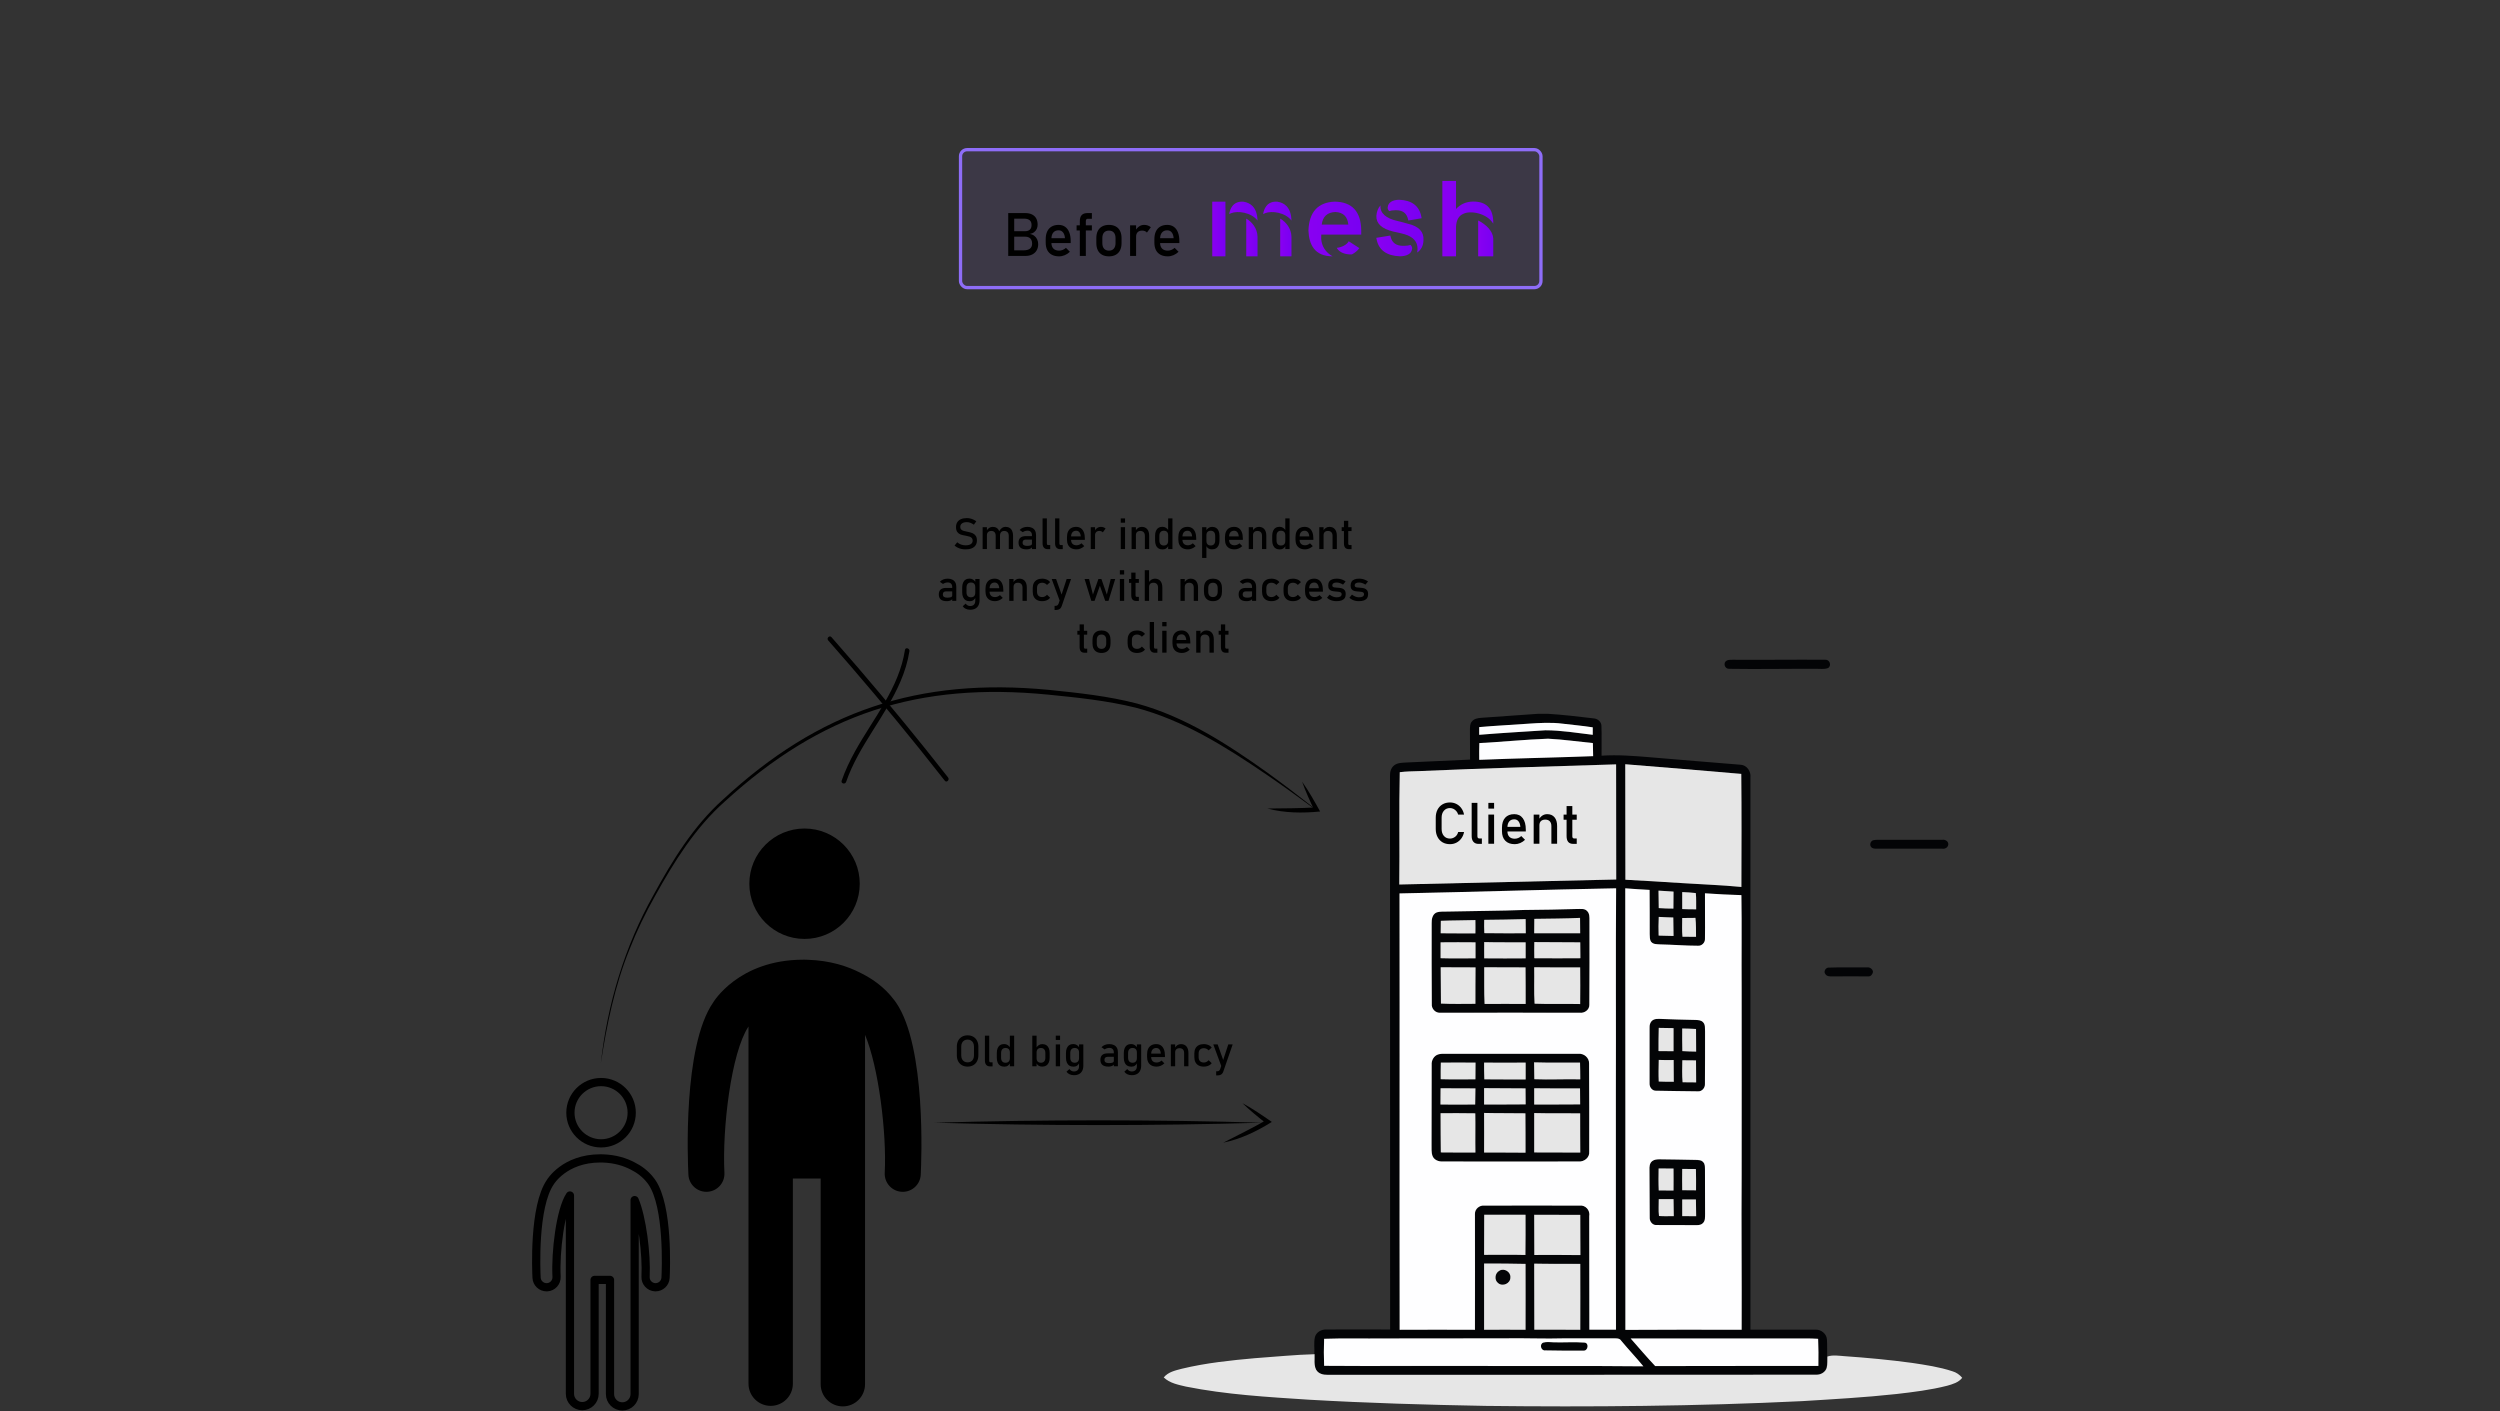 <svg width="1520" height="858" viewBox="0 0 1520 858" fill="none" xmlns="http://www.w3.org/2000/svg">
<rect x="0" y="0" width="1520" height="858" fill="#333333" stroke="none"/>
<path d="M749.461 635.006L743.797 651.421C743.592 652.028 743.323 652.506 742.99 652.857C742.657 653.215 742.247 653.472 741.76 653.626C741.273 653.779 740.675 653.856 739.966 653.856H739.44V651.345H739.966C740.453 651.345 740.837 651.246 741.119 651.05C741.409 650.853 741.661 650.516 741.875 650.037L746.796 635.006H749.461ZM737.685 635.006H740.35L744.438 646.565L742.99 649.397L737.685 635.006Z" fill="black"/>
<path d="M731.905 648.5C730.692 648.5 729.654 648.273 728.791 647.82C727.937 647.368 727.283 646.71 726.831 645.847C726.378 644.984 726.151 643.942 726.151 642.72V640.529C726.151 639.324 726.378 638.295 726.831 637.44C727.283 636.586 727.937 635.937 728.791 635.493C729.654 635.04 730.692 634.813 731.905 634.813C732.597 634.813 733.246 634.899 733.853 635.07C734.468 635.232 735.019 635.471 735.506 635.787C735.993 636.103 736.399 636.488 736.723 636.941L734.84 638.632C734.464 638.205 734.024 637.876 733.52 637.646C733.016 637.415 732.49 637.3 731.944 637.3C730.935 637.3 730.154 637.581 729.599 638.145C729.043 638.709 728.766 639.504 728.766 640.529V642.72C728.766 643.771 729.039 644.582 729.586 645.155C730.141 645.727 730.927 646.013 731.944 646.013C732.499 646.013 733.029 645.89 733.533 645.642C734.037 645.394 734.472 645.044 734.84 644.591L736.723 646.411C736.39 646.855 735.98 647.235 735.493 647.551C735.006 647.859 734.455 648.094 733.84 648.256C733.234 648.418 732.589 648.5 731.905 648.5Z" fill="black"/>
<path d="M711.876 635.006H714.49V648.307H711.876V635.006ZM719.949 640.247C719.949 639.307 719.706 638.581 719.219 638.068C718.732 637.556 718.048 637.3 717.168 637.3C716.314 637.3 715.652 637.526 715.182 637.979C714.721 638.431 714.49 639.068 714.49 639.888L714.221 637.325C714.631 636.522 715.165 635.903 715.823 635.467C716.489 635.031 717.224 634.813 718.027 634.813C719.471 634.813 720.586 635.288 721.372 636.236C722.166 637.176 722.563 638.508 722.563 640.234V648.307H719.949V640.247Z" fill="black"/>
<path d="M703.252 648.5C702.022 648.5 700.971 648.269 700.1 647.808C699.228 647.346 698.562 646.671 698.101 645.783C697.648 644.886 697.421 643.805 697.421 642.541V641.041C697.421 639.726 697.639 638.602 698.075 637.671C698.519 636.74 699.16 636.031 699.997 635.544C700.834 635.057 701.842 634.813 703.021 634.813C704.132 634.813 705.08 635.091 705.866 635.646C706.652 636.202 707.25 637.005 707.66 638.056C708.079 639.106 708.288 640.366 708.288 641.836V642.707H699.318V640.606H705.802C705.725 639.521 705.443 638.679 704.956 638.081C704.478 637.475 703.833 637.171 703.021 637.171C702.03 637.171 701.262 637.496 700.715 638.145C700.177 638.795 699.907 639.713 699.907 640.9V642.592C699.907 643.694 700.198 644.54 700.779 645.129C701.36 645.719 702.184 646.013 703.252 646.013C703.782 646.013 704.307 645.907 704.828 645.693C705.349 645.48 705.815 645.181 706.225 644.796L707.942 646.513C707.284 647.145 706.545 647.637 705.725 647.987C704.905 648.329 704.081 648.5 703.252 648.5Z" fill="black"/>
<path d="M688.118 653.715C687.118 653.715 686.221 653.527 685.427 653.152C684.641 652.784 684.03 652.263 683.594 651.588L685.363 649.986C685.704 650.456 686.11 650.819 686.58 651.076C687.059 651.332 687.558 651.46 688.079 651.46C689.079 651.46 689.852 651.182 690.399 650.627C690.946 650.08 691.219 649.303 691.219 648.295V635.006H693.833V647.91C693.833 649.132 693.607 650.179 693.154 651.05C692.71 651.921 692.06 652.583 691.206 653.036C690.352 653.489 689.322 653.715 688.118 653.715ZM687.874 648.538C686.9 648.538 686.068 648.329 685.376 647.91C684.692 647.483 684.171 646.864 683.812 646.052C683.453 645.241 683.274 644.267 683.274 643.131V640.196C683.274 639.051 683.449 638.073 683.799 637.261C684.15 636.45 684.658 635.835 685.324 635.416C685.999 634.989 686.806 634.775 687.746 634.775C688.532 634.775 689.25 634.98 689.899 635.39C690.557 635.801 691.087 636.377 691.488 637.12L691.219 639.837C691.219 639.273 691.116 638.791 690.911 638.389C690.706 637.988 690.407 637.684 690.014 637.479C689.63 637.266 689.16 637.159 688.605 637.159C687.742 637.159 687.071 637.428 686.593 637.966C686.123 638.504 685.888 639.261 685.888 640.234V643.131C685.888 644.096 686.123 644.843 686.593 645.373C687.071 645.894 687.742 646.155 688.605 646.155C689.16 646.155 689.63 646.048 690.014 645.834C690.407 645.612 690.706 645.296 690.911 644.886C691.116 644.476 691.219 643.985 691.219 643.412L691.398 646.219C691.134 646.877 690.698 647.428 690.091 647.872C689.493 648.316 688.754 648.538 687.874 648.538Z" fill="black"/>
<path d="M677.2 639.875C677.2 639.004 676.965 638.329 676.495 637.851C676.034 637.364 675.376 637.12 674.522 637.12C673.992 637.12 673.471 637.201 672.958 637.364C672.454 637.526 672.006 637.752 671.613 638.043L669.703 636.736C670.207 636.129 670.869 635.659 671.69 635.326C672.518 634.984 673.437 634.813 674.445 634.813C675.547 634.813 676.491 635.01 677.277 635.403C678.063 635.787 678.661 636.351 679.071 637.094C679.481 637.829 679.686 638.718 679.686 639.76V648.307H677.2V639.875ZM673.945 648.5C672.305 648.5 671.079 648.162 670.267 647.487C669.456 646.804 669.05 645.77 669.05 644.386C669.05 643.07 669.421 642.084 670.165 641.426C670.908 640.768 672.031 640.439 673.535 640.439H677.315L677.495 642.541H673.548C672.864 642.541 672.352 642.694 672.01 643.002C671.677 643.301 671.51 643.762 671.51 644.386C671.51 645.061 671.732 645.561 672.177 645.885C672.629 646.21 673.313 646.372 674.227 646.372C675.226 646.372 675.97 646.265 676.457 646.052C676.952 645.838 677.2 645.505 677.2 645.052L677.469 646.923C677.238 647.282 676.952 647.577 676.61 647.808C676.277 648.038 675.889 648.209 675.444 648.32C675 648.44 674.5 648.5 673.945 648.5Z" fill="black"/>
<path d="M652.954 653.715C651.955 653.715 651.058 653.527 650.263 653.152C649.477 652.784 648.866 652.263 648.431 651.588L650.199 649.986C650.541 650.456 650.947 650.819 651.417 651.076C651.895 651.332 652.395 651.46 652.916 651.46C653.915 651.46 654.689 651.182 655.235 650.627C655.782 650.08 656.055 649.303 656.055 648.295V635.006H658.67V647.91C658.67 649.132 658.443 650.179 657.99 651.05C657.546 651.921 656.897 652.583 656.043 653.036C655.188 653.489 654.159 653.715 652.954 653.715ZM652.711 648.538C651.737 648.538 650.904 648.329 650.212 647.91C649.529 647.483 649.007 646.864 648.649 646.052C648.29 645.241 648.11 644.267 648.11 643.131V640.196C648.11 639.051 648.285 638.073 648.636 637.261C648.986 636.45 649.494 635.835 650.161 635.416C650.836 634.989 651.643 634.775 652.583 634.775C653.369 634.775 654.086 634.98 654.736 635.39C655.393 635.801 655.923 636.377 656.325 637.12L656.055 639.837C656.055 639.273 655.953 638.791 655.748 638.389C655.543 637.988 655.244 637.684 654.851 637.479C654.466 637.266 653.997 637.159 653.441 637.159C652.578 637.159 651.908 637.428 651.429 637.966C650.959 638.504 650.725 639.261 650.725 640.234V643.131C650.725 644.096 650.959 644.843 651.429 645.373C651.908 645.894 652.578 646.155 653.441 646.155C653.997 646.155 654.466 646.048 654.851 645.834C655.244 645.612 655.543 645.296 655.748 644.886C655.953 644.476 656.055 643.985 656.055 643.412L656.235 646.219C655.97 646.877 655.534 647.428 654.928 647.872C654.33 648.316 653.591 648.538 652.711 648.538Z" fill="black"/>
<path d="M641.908 629.675H644.522V632.289H641.908V629.675ZM641.908 635.006H644.522V648.307H641.908V635.006Z" fill="black"/>
<path d="M633.592 648.5C632.763 648.5 632.041 648.303 631.426 647.91C630.811 647.509 630.358 646.945 630.068 646.218L630.247 643.438C630.247 644.01 630.35 644.497 630.555 644.899C630.76 645.3 631.054 645.608 631.439 645.821C631.832 646.035 632.306 646.142 632.861 646.142C633.724 646.142 634.39 645.881 634.86 645.36C635.339 644.83 635.578 644.087 635.578 643.13V640.247C635.578 639.273 635.339 638.517 634.86 637.979C634.39 637.44 633.724 637.171 632.861 637.171C632.306 637.171 631.832 637.274 631.439 637.479C631.054 637.684 630.76 637.987 630.555 638.389C630.35 638.782 630.247 639.256 630.247 639.811L629.978 637.248C630.379 636.471 630.905 635.873 631.554 635.454C632.203 635.027 632.925 634.813 633.72 634.813C634.66 634.813 635.463 635.027 636.129 635.454C636.804 635.873 637.316 636.488 637.667 637.3C638.017 638.111 638.192 639.089 638.192 640.234V643.13C638.192 644.258 638.013 645.223 637.654 646.026C637.295 646.829 636.77 647.444 636.078 647.872C635.386 648.29 634.557 648.5 633.592 648.5ZM627.633 629.675H630.247V648.307H627.633V629.675Z" fill="black"/>
<path d="M613.998 629.675H616.612V648.307H613.998V629.675ZM610.653 648.538C609.679 648.538 608.846 648.329 608.154 647.91C607.471 647.483 606.95 646.864 606.591 646.052C606.232 645.24 606.053 644.266 606.053 643.13V640.196C606.053 639.051 606.228 638.073 606.578 637.261C606.928 636.449 607.437 635.834 608.103 635.416C608.778 634.989 609.585 634.775 610.525 634.775C611.311 634.775 612.029 634.98 612.678 635.39C613.336 635.8 613.865 636.377 614.267 637.12L613.998 639.837C613.998 639.273 613.895 638.79 613.69 638.389C613.485 637.987 613.186 637.684 612.793 637.479C612.409 637.265 611.939 637.159 611.384 637.159C610.521 637.159 609.85 637.428 609.372 637.966C608.902 638.504 608.667 639.26 608.667 640.234V643.13C608.667 644.096 608.902 644.843 609.372 645.373C609.85 645.894 610.521 646.154 611.384 646.154C611.939 646.154 612.409 646.048 612.793 645.834C613.186 645.612 613.485 645.296 613.69 644.886C613.895 644.476 613.998 643.984 613.998 643.412L614.177 646.218C613.912 646.876 613.477 647.427 612.87 647.872C612.272 648.316 611.533 648.538 610.653 648.538Z" fill="black"/>
<path d="M601.439 644.873C601.439 645.198 601.508 645.45 601.644 645.629C601.79 645.8 601.99 645.885 602.247 645.885H603.477V648.371H601.939C600.948 648.371 600.179 648.064 599.633 647.449C599.094 646.834 598.825 645.966 598.825 644.847V629.675H601.439V644.873Z" fill="black"/>
<path d="M588.305 648.499C587.006 648.499 585.861 648.217 584.87 647.654C583.879 647.081 583.11 646.278 582.564 645.244C582.025 644.202 581.756 642.998 581.756 641.631V636.351C581.756 634.984 582.025 633.784 582.564 632.75C583.11 631.708 583.879 630.905 584.87 630.341C585.861 629.769 587.006 629.482 588.305 629.482C589.603 629.482 590.748 629.769 591.739 630.341C592.73 630.905 593.495 631.708 594.033 632.75C594.58 633.784 594.853 634.984 594.853 636.351V641.631C594.853 642.998 594.58 644.202 594.033 645.244C593.495 646.278 592.73 647.081 591.739 647.654C590.748 648.217 589.603 648.499 588.305 648.499ZM588.305 645.924C589.074 645.924 589.748 645.753 590.329 645.411C590.919 645.061 591.372 644.57 591.688 643.937C592.012 643.297 592.175 642.558 592.175 641.72V636.261C592.175 635.424 592.012 634.689 591.688 634.057C591.372 633.417 590.919 632.925 590.329 632.584C589.748 632.233 589.074 632.058 588.305 632.058C587.536 632.058 586.857 632.233 586.267 632.584C585.686 632.925 585.233 633.417 584.909 634.057C584.593 634.689 584.435 635.424 584.435 636.261V641.72C584.435 642.558 584.593 643.297 584.909 643.937C585.233 644.57 585.686 645.061 586.267 645.411C586.857 645.753 587.536 645.924 588.305 645.924Z" fill="black"/>
<path d="M820.233 333.889C819.157 333.889 818.367 333.594 817.862 333.005C817.367 332.407 817.119 331.527 817.119 330.365V316.653H819.733V330.391C819.733 330.715 819.797 330.967 819.926 331.147C820.054 331.318 820.242 331.403 820.489 331.403H821.745V333.889H820.233ZM815.748 320.523H821.745V322.881H815.748V320.523Z" fill="black"/>
<path d="M802.113 320.523H804.727V333.825H802.113V320.523ZM810.187 325.764C810.187 324.825 809.943 324.099 809.456 323.586C808.969 323.073 808.286 322.817 807.406 322.817C806.551 322.817 805.889 323.043 805.419 323.496C804.958 323.949 804.727 324.586 804.727 325.406L804.458 322.843C804.868 322.04 805.402 321.42 806.06 320.985C806.727 320.549 807.461 320.331 808.264 320.331C809.708 320.331 810.823 320.805 811.609 321.753C812.403 322.693 812.801 324.026 812.801 325.752V333.825H810.187V325.764Z" fill="black"/>
<path d="M793.489 334.017C792.259 334.017 791.208 333.786 790.336 333.325C789.465 332.864 788.799 332.189 788.337 331.3C787.885 330.403 787.658 329.323 787.658 328.058V326.559C787.658 325.243 787.876 324.12 788.312 323.189C788.756 322.258 789.397 321.548 790.234 321.061C791.071 320.575 792.079 320.331 793.258 320.331C794.369 320.331 795.317 320.609 796.103 321.164C796.889 321.719 797.487 322.522 797.897 323.573C798.316 324.624 798.525 325.884 798.525 327.353V328.225H789.555V326.123H796.039C795.962 325.038 795.68 324.197 795.193 323.599C794.715 322.992 794.07 322.689 793.258 322.689C792.267 322.689 791.498 323.014 790.952 323.663C790.413 324.312 790.144 325.231 790.144 326.418V328.11C790.144 329.212 790.435 330.057 791.016 330.647C791.597 331.236 792.421 331.531 793.489 331.531C794.019 331.531 794.544 331.424 795.065 331.211C795.586 330.997 796.052 330.698 796.462 330.314L798.179 332.031C797.521 332.663 796.782 333.154 795.962 333.504C795.142 333.846 794.318 334.017 793.489 334.017Z" fill="black"/>
<path d="M781.456 315.192H784.07V333.825H781.456V315.192ZM778.111 334.056C777.137 334.056 776.304 333.846 775.612 333.428C774.929 333 774.408 332.381 774.049 331.569C773.69 330.758 773.511 329.784 773.511 328.648V325.713C773.511 324.568 773.686 323.59 774.036 322.779C774.386 321.967 774.895 321.352 775.561 320.933C776.236 320.506 777.043 320.293 777.983 320.293C778.769 320.293 779.487 320.498 780.136 320.908C780.794 321.318 781.323 321.894 781.725 322.638L781.456 325.354C781.456 324.791 781.353 324.308 781.148 323.906C780.943 323.505 780.644 323.202 780.251 322.996C779.867 322.783 779.397 322.676 778.842 322.676C777.979 322.676 777.308 322.945 776.83 323.483C776.36 324.022 776.125 324.778 776.125 325.752V328.648C776.125 329.613 776.36 330.361 776.83 330.89C777.308 331.411 777.979 331.672 778.842 331.672C779.397 331.672 779.867 331.565 780.251 331.352C780.644 331.13 780.943 330.813 781.148 330.403C781.353 329.993 781.456 329.502 781.456 328.93L781.635 331.736C781.37 332.394 780.935 332.945 780.328 333.389C779.73 333.833 778.991 334.056 778.111 334.056Z" fill="black"/>
<path d="M759.235 320.523H761.85V333.825H759.235V320.523ZM767.309 325.764C767.309 324.825 767.065 324.099 766.578 323.586C766.091 323.073 765.408 322.817 764.528 322.817C763.673 322.817 763.011 323.043 762.542 323.496C762.08 323.949 761.85 324.586 761.85 325.406L761.58 322.843C761.99 322.04 762.524 321.42 763.182 320.985C763.849 320.549 764.583 320.331 765.386 320.331C766.83 320.331 767.945 320.805 768.731 321.753C769.526 322.693 769.923 324.026 769.923 325.752V333.825H767.309V325.764Z" fill="black"/>
<path d="M750.611 334.017C749.381 334.017 748.33 333.786 747.459 333.325C746.587 332.864 745.921 332.189 745.459 331.3C745.007 330.403 744.78 329.323 744.78 328.058V326.559C744.78 325.243 744.998 324.12 745.434 323.189C745.878 322.258 746.519 321.548 747.356 321.061C748.193 320.575 749.201 320.331 750.38 320.331C751.491 320.331 752.439 320.609 753.225 321.164C754.011 321.719 754.609 322.522 755.019 323.573C755.438 324.624 755.647 325.884 755.647 327.353V328.225H746.677V326.123H753.161C753.084 325.038 752.802 324.197 752.315 323.599C751.837 322.992 751.192 322.689 750.38 322.689C749.389 322.689 748.62 323.014 748.074 323.663C747.535 324.312 747.266 325.231 747.266 326.418V328.11C747.266 329.212 747.557 330.057 748.138 330.647C748.719 331.236 749.543 331.531 750.611 331.531C751.141 331.531 751.666 331.424 752.187 331.211C752.708 330.997 753.174 330.698 753.584 330.314L755.301 332.031C754.643 332.663 753.904 333.154 753.084 333.504C752.264 333.846 751.44 334.017 750.611 334.017Z" fill="black"/>
<path d="M730.889 320.523H733.503V339.233H730.889V320.523ZM736.848 334.017C736.019 334.017 735.297 333.821 734.682 333.428C734.067 333.026 733.614 332.462 733.324 331.736L733.503 328.955C733.503 329.528 733.606 330.015 733.811 330.416C734.016 330.818 734.311 331.125 734.695 331.339C735.088 331.552 735.562 331.659 736.118 331.659C736.98 331.659 737.647 331.399 738.117 330.877C738.595 330.348 738.834 329.605 738.834 328.648V325.764C738.834 324.791 738.595 324.034 738.117 323.496C737.647 322.958 736.98 322.689 736.118 322.689C735.562 322.689 735.088 322.791 734.695 322.996C734.311 323.202 734.016 323.505 733.811 323.906C733.606 324.299 733.503 324.773 733.503 325.329L733.234 322.766C733.636 321.988 734.161 321.39 734.81 320.972C735.46 320.545 736.182 320.331 736.976 320.331C737.916 320.331 738.719 320.545 739.385 320.972C740.06 321.39 740.573 322.006 740.923 322.817C741.273 323.629 741.448 324.607 741.448 325.752V328.648C741.448 329.775 741.269 330.741 740.91 331.544C740.551 332.347 740.026 332.962 739.334 333.389C738.642 333.808 737.813 334.017 736.848 334.017Z" fill="black"/>
<path d="M722.265 334.017C721.035 334.017 719.984 333.786 719.113 333.325C718.241 332.864 717.575 332.189 717.114 331.3C716.661 330.403 716.435 329.323 716.435 328.058V326.559C716.435 325.243 716.652 324.12 717.088 323.189C717.532 322.258 718.173 321.548 719.01 321.061C719.848 320.575 720.856 320.331 722.035 320.331C723.145 320.331 724.093 320.609 724.879 321.164C725.665 321.719 726.263 322.522 726.673 323.573C727.092 324.624 727.301 325.884 727.301 327.353V328.225H718.331V326.123H724.815C724.738 325.038 724.457 324.197 723.97 323.599C723.491 322.992 722.846 322.689 722.035 322.689C721.044 322.689 720.275 323.014 719.728 323.663C719.19 324.312 718.921 325.231 718.921 326.418V328.11C718.921 329.212 719.211 330.057 719.792 330.647C720.373 331.236 721.197 331.531 722.265 331.531C722.795 331.531 723.32 331.424 723.841 331.211C724.363 330.997 724.828 330.698 725.238 330.314L726.955 332.031C726.298 332.663 725.559 333.154 724.738 333.504C723.918 333.846 723.094 334.017 722.265 334.017Z" fill="black"/>
<path d="M710.232 315.192H712.846V333.825H710.232V315.192ZM706.888 334.056C705.914 334.056 705.081 333.846 704.389 333.428C703.705 333 703.184 332.381 702.825 331.569C702.467 330.758 702.287 329.784 702.287 328.648V325.713C702.287 324.568 702.462 323.59 702.813 322.779C703.163 321.967 703.671 321.352 704.337 320.933C705.012 320.506 705.82 320.293 706.759 320.293C707.545 320.293 708.263 320.498 708.912 320.908C709.57 321.318 710.1 321.894 710.501 322.638L710.232 325.354C710.232 324.791 710.13 324.308 709.925 323.906C709.72 323.505 709.421 323.202 709.028 322.996C708.643 322.783 708.173 322.676 707.618 322.676C706.755 322.676 706.085 322.945 705.606 323.483C705.136 324.022 704.901 324.778 704.901 325.752V328.648C704.901 329.613 705.136 330.361 705.606 330.89C706.085 331.411 706.755 331.672 707.618 331.672C708.173 331.672 708.643 331.565 709.028 331.352C709.421 331.13 709.72 330.813 709.925 330.403C710.13 329.993 710.232 329.502 710.232 328.93L710.412 331.736C710.147 332.394 709.711 332.945 709.104 333.389C708.506 333.833 707.768 334.056 706.888 334.056Z" fill="black"/>
<path d="M688.012 320.523H690.626V333.825H688.012V320.523ZM696.085 325.764C696.085 324.825 695.841 324.099 695.355 323.586C694.868 323.073 694.184 322.817 693.304 322.817C692.45 322.817 691.788 323.043 691.318 323.496C690.857 323.949 690.626 324.586 690.626 325.406L690.357 322.843C690.767 322.04 691.301 321.42 691.959 320.985C692.625 320.549 693.36 320.331 694.163 320.331C695.607 320.331 696.721 320.805 697.507 321.753C698.302 322.693 698.699 324.026 698.699 325.752V333.825H696.085V325.764Z" fill="black"/>
<path d="M681.425 315.192H684.039V317.807H681.425V315.192ZM681.425 320.523H684.039V333.825H681.425V320.523Z" fill="black"/>
<path d="M663.177 320.523H665.791V333.825H663.177V320.523ZM670.494 323.676C670.263 323.394 669.973 323.18 669.623 323.035C669.272 322.89 668.866 322.817 668.405 322.817C667.576 322.817 666.931 323.048 666.47 323.509C666.017 323.962 665.791 324.594 665.791 325.406L665.522 322.843C665.932 322.048 666.462 321.433 667.111 320.997C667.76 320.553 668.478 320.331 669.264 320.331C669.87 320.331 670.417 320.421 670.904 320.6C671.399 320.771 671.831 321.027 672.198 321.369L670.494 323.676Z" fill="black"/>
<path d="M654.552 334.017C653.322 334.017 652.271 333.786 651.4 333.325C650.529 332.864 649.862 332.189 649.401 331.3C648.948 330.403 648.722 329.323 648.722 328.058V326.559C648.722 325.243 648.94 324.12 649.375 323.189C649.819 322.258 650.46 321.548 651.297 321.061C652.135 320.575 653.143 320.331 654.322 320.331C655.432 320.331 656.381 320.609 657.167 321.164C657.952 321.719 658.551 322.522 658.961 323.573C659.379 324.624 659.588 325.884 659.588 327.353V328.225H650.618V326.123H657.102C657.026 325.038 656.744 324.197 656.257 323.599C655.778 322.992 655.133 322.689 654.322 322.689C653.331 322.689 652.562 323.014 652.015 323.663C651.477 324.312 651.208 325.231 651.208 326.418V328.11C651.208 329.212 651.498 330.057 652.079 330.647C652.66 331.236 653.484 331.531 654.552 331.531C655.082 331.531 655.607 331.424 656.129 331.211C656.65 330.997 657.115 330.698 657.525 330.314L659.242 332.031C658.585 332.663 657.846 333.154 657.026 333.504C656.205 333.846 655.381 334.017 654.552 334.017Z" fill="black"/>
<path d="M644.109 330.391C644.109 330.715 644.177 330.967 644.314 331.147C644.459 331.317 644.66 331.403 644.916 331.403H646.146V333.889H644.609C643.618 333.889 642.849 333.581 642.302 332.966C641.764 332.351 641.495 331.484 641.495 330.365V315.192H644.109V330.391Z" fill="black"/>
<path d="M636.497 330.391C636.497 330.715 636.565 330.967 636.702 331.147C636.847 331.317 637.048 331.403 637.304 331.403H638.535V333.889H636.997C636.006 333.889 635.237 333.581 634.69 332.966C634.152 332.351 633.883 331.484 633.883 330.365V315.192H636.497V330.391Z" fill="black"/>
<path d="M627.424 325.393C627.424 324.521 627.189 323.847 626.719 323.368C626.258 322.881 625.6 322.638 624.746 322.638C624.216 322.638 623.695 322.719 623.182 322.881C622.678 323.043 622.23 323.27 621.837 323.56L619.927 322.253C620.432 321.647 621.094 321.177 621.914 320.844C622.742 320.502 623.661 320.331 624.669 320.331C625.771 320.331 626.715 320.528 627.501 320.921C628.287 321.305 628.885 321.869 629.295 322.612C629.705 323.347 629.91 324.235 629.91 325.278V333.825H627.424V325.393ZM624.169 334.017C622.529 334.017 621.303 333.68 620.491 333.005C619.68 332.321 619.274 331.288 619.274 329.904C619.274 328.588 619.646 327.601 620.389 326.943C621.132 326.286 622.255 325.957 623.759 325.957H627.539L627.719 328.058H623.772C623.088 328.058 622.576 328.212 622.234 328.52C621.901 328.819 621.734 329.28 621.734 329.904C621.734 330.578 621.956 331.078 622.401 331.403C622.853 331.728 623.537 331.89 624.451 331.89C625.451 331.89 626.194 331.783 626.681 331.569C627.176 331.356 627.424 331.023 627.424 330.57L627.693 332.441C627.462 332.8 627.176 333.094 626.835 333.325C626.501 333.556 626.113 333.727 625.668 333.838C625.224 333.957 624.724 334.017 624.169 334.017Z" fill="black"/>
<path d="M613.328 325.764C613.328 324.825 613.085 324.099 612.598 323.586C612.111 323.073 611.427 322.817 610.547 322.817C609.736 322.817 609.108 323.065 608.664 323.56C608.219 324.056 607.997 324.756 607.997 325.662L607.472 323.099C607.89 322.219 608.441 321.54 609.125 321.061C609.817 320.575 610.577 320.331 611.406 320.331C612.363 320.331 613.179 320.545 613.854 320.972C614.537 321.39 615.054 322.006 615.404 322.817C615.763 323.629 615.942 324.607 615.942 325.752V333.825H613.328V325.764ZM597.438 320.523H600.052V333.825H597.438V320.523ZM605.383 325.764C605.383 324.825 605.152 324.099 604.691 323.586C604.23 323.073 603.576 322.817 602.73 322.817C601.876 322.817 601.214 323.043 600.744 323.496C600.283 323.949 600.052 324.586 600.052 325.406L599.783 322.843C600.193 322.04 600.727 321.42 601.385 320.985C602.051 320.549 602.786 320.331 603.589 320.331C604.52 320.331 605.315 320.545 605.973 320.972C606.63 321.39 607.13 322.006 607.472 322.817C607.822 323.629 607.997 324.607 607.997 325.752V333.825H605.383V325.764Z" fill="black"/>
<path d="M587.122 334.017C586.225 334.017 585.375 333.931 584.572 333.761C583.769 333.59 583.017 333.333 582.316 332.992C581.624 332.65 580.975 332.223 580.369 331.71L581.996 329.711C582.705 330.326 583.487 330.788 584.341 331.095C585.195 331.403 586.122 331.557 587.122 331.557C588.472 331.557 589.518 331.309 590.262 330.813C591.005 330.309 591.376 329.6 591.376 328.686V328.673C591.376 328.024 591.206 327.511 590.864 327.135C590.531 326.751 590.095 326.469 589.557 326.29C589.027 326.102 588.339 325.931 587.494 325.777C587.468 325.769 587.438 325.764 587.404 325.764C587.378 325.764 587.353 325.76 587.327 325.751L587.135 325.713C585.887 325.499 584.871 325.26 584.085 324.995C583.307 324.722 582.641 324.231 582.086 323.522C581.531 322.804 581.253 321.787 581.253 320.472V320.459C581.253 319.306 581.509 318.323 582.022 317.512C582.543 316.692 583.299 316.068 584.29 315.641C585.281 315.214 586.473 315 587.865 315C588.532 315 589.185 315.073 589.826 315.218C590.475 315.363 591.112 315.581 591.735 315.871C592.367 316.153 592.987 316.512 593.593 316.948L592.107 319.024C591.398 318.503 590.689 318.114 589.98 317.858C589.279 317.593 588.574 317.46 587.865 317.46C586.592 317.46 585.601 317.717 584.892 318.229C584.192 318.733 583.841 319.451 583.841 320.382V320.395C583.841 321.036 584.021 321.54 584.38 321.907C584.747 322.274 585.2 322.548 585.738 322.727C586.285 322.898 587.041 323.077 588.006 323.265C588.04 323.274 588.07 323.283 588.096 323.291C588.13 323.291 588.164 323.295 588.198 323.304C588.241 323.312 588.288 323.321 588.339 323.33C588.391 323.338 588.438 323.347 588.48 323.355C589.608 323.586 590.548 323.859 591.3 324.175C592.06 324.491 592.692 325.004 593.196 325.713C593.709 326.414 593.965 327.375 593.965 328.596V328.622C593.965 329.758 593.696 330.732 593.158 331.544C592.619 332.347 591.838 332.962 590.813 333.389C589.796 333.808 588.566 334.017 587.122 334.017Z" fill="black"/>
<path d="M826.227 365.51C825.441 365.51 824.702 365.433 824.01 365.28C823.326 365.126 822.686 364.895 822.088 364.588C821.49 364.28 820.939 363.896 820.435 363.434L821.985 361.525C822.703 362.072 823.416 362.482 824.125 362.755C824.834 363.028 825.535 363.165 826.227 363.165C827.26 363.165 828.034 363.007 828.546 362.691C829.067 362.366 829.328 361.884 829.328 361.243C829.328 360.816 829.187 360.495 828.905 360.282C828.623 360.068 828.273 359.927 827.854 359.859C827.436 359.782 826.846 359.714 826.086 359.654C826.017 359.654 825.945 359.654 825.868 359.654C825.791 359.645 825.718 359.637 825.65 359.628C825.616 359.628 825.582 359.628 825.548 359.628C825.513 359.62 825.479 359.616 825.445 359.616C824.582 359.547 823.852 359.423 823.254 359.244C822.656 359.056 822.156 358.71 821.754 358.206C821.361 357.702 821.165 356.98 821.165 356.04C821.165 355.1 821.357 354.319 821.742 353.695C822.126 353.072 822.698 352.606 823.459 352.298C824.219 351.982 825.172 351.824 826.316 351.824C827.008 351.824 827.666 351.888 828.29 352.016C828.922 352.145 829.524 352.337 830.097 352.593C830.669 352.841 831.22 353.157 831.75 353.541L830.174 355.451C829.507 355.024 828.85 354.703 828.2 354.49C827.56 354.276 826.932 354.169 826.316 354.169C825.428 354.169 824.762 354.323 824.317 354.631C823.873 354.93 823.651 355.382 823.651 355.989C823.651 356.348 823.775 356.617 824.023 356.796C824.279 356.976 824.599 357.095 824.984 357.155C825.368 357.215 825.915 357.266 826.624 357.309C826.675 357.317 826.727 357.322 826.778 357.322C826.838 357.322 826.897 357.326 826.957 357.335C826.983 357.335 827.008 357.335 827.034 357.335C827.06 357.335 827.085 357.339 827.111 357.347C828.042 357.407 828.832 357.531 829.482 357.719C830.14 357.907 830.691 358.279 831.135 358.834C831.579 359.389 831.801 360.192 831.801 361.243C831.801 362.2 831.596 362.994 831.186 363.626C830.776 364.25 830.157 364.72 829.328 365.036C828.508 365.352 827.474 365.51 826.227 365.51Z" fill="black"/>
<path d="M812.618 365.51C811.832 365.51 811.093 365.433 810.401 365.28C809.718 365.126 809.077 364.895 808.479 364.588C807.881 364.28 807.33 363.896 806.826 363.434L808.376 361.525C809.094 362.072 809.807 362.482 810.516 362.755C811.225 363.028 811.926 363.165 812.618 363.165C813.652 363.165 814.425 363.007 814.937 362.691C815.458 362.366 815.719 361.884 815.719 361.243C815.719 360.816 815.578 360.495 815.296 360.282C815.014 360.068 814.664 359.927 814.245 359.859C813.827 359.782 813.237 359.714 812.477 359.654C812.409 359.654 812.336 359.654 812.259 359.654C812.182 359.645 812.11 359.637 812.041 359.628C812.007 359.628 811.973 359.628 811.939 359.628C811.905 359.62 811.87 359.616 811.836 359.616C810.973 359.547 810.243 359.423 809.645 359.244C809.047 359.056 808.547 358.71 808.146 358.206C807.753 357.702 807.556 356.98 807.556 356.04C807.556 355.1 807.748 354.319 808.133 353.695C808.517 353.072 809.09 352.606 809.85 352.298C810.61 351.982 811.563 351.824 812.708 351.824C813.4 351.824 814.057 351.888 814.681 352.016C815.313 352.145 815.916 352.337 816.488 352.593C817.06 352.841 817.611 353.157 818.141 353.541L816.565 355.451C815.898 355.024 815.241 354.703 814.591 354.49C813.951 354.276 813.323 354.169 812.708 354.169C811.819 354.169 811.153 354.323 810.709 354.631C810.264 354.93 810.042 355.382 810.042 355.989C810.042 356.348 810.166 356.617 810.414 356.796C810.67 356.976 810.99 357.095 811.375 357.155C811.759 357.215 812.306 357.266 813.015 357.309C813.066 357.317 813.118 357.322 813.169 357.322C813.229 357.322 813.289 357.326 813.348 357.335C813.374 357.335 813.4 357.335 813.425 357.335C813.451 357.335 813.476 357.339 813.502 357.347C814.433 357.407 815.224 357.531 815.873 357.719C816.531 357.907 817.082 358.279 817.526 358.834C817.97 359.389 818.192 360.192 818.192 361.243C818.192 362.2 817.987 362.994 817.577 363.626C817.167 364.25 816.548 364.72 815.719 365.036C814.899 365.352 813.865 365.51 812.618 365.51Z" fill="black"/>
<path d="M799.291 365.51C798.06 365.51 797.01 365.28 796.138 364.818C795.267 364.357 794.6 363.682 794.139 362.794C793.686 361.897 793.46 360.816 793.46 359.551V358.052C793.46 356.736 793.678 355.613 794.114 354.682C794.558 353.751 795.198 353.042 796.036 352.555C796.873 352.068 797.881 351.824 799.06 351.824C800.171 351.824 801.119 352.102 801.905 352.657C802.691 353.212 803.289 354.016 803.699 355.066C804.117 356.117 804.327 357.377 804.327 358.847V359.718H795.357V357.616H801.841C801.764 356.531 801.482 355.69 800.995 355.092C800.517 354.485 799.872 354.182 799.06 354.182C798.069 354.182 797.3 354.507 796.753 355.156C796.215 355.805 795.946 356.724 795.946 357.911V359.603C795.946 360.705 796.236 361.551 796.817 362.14C797.398 362.729 798.223 363.024 799.291 363.024C799.82 363.024 800.346 362.917 800.867 362.704C801.388 362.49 801.854 362.191 802.264 361.807L803.981 363.524C803.323 364.156 802.584 364.647 801.764 364.998C800.944 365.339 800.119 365.51 799.291 365.51Z" fill="black"/>
<path d="M786.143 365.51C784.93 365.51 783.892 365.284 783.029 364.831C782.175 364.378 781.521 363.72 781.068 362.858C780.616 361.995 780.389 360.953 780.389 359.731V357.54C780.389 356.335 780.616 355.306 781.068 354.451C781.521 353.597 782.175 352.948 783.029 352.503C783.892 352.051 784.93 351.824 786.143 351.824C786.835 351.824 787.484 351.91 788.091 352.081C788.706 352.243 789.257 352.482 789.744 352.798C790.231 353.114 790.637 353.499 790.961 353.951L789.077 355.643C788.702 355.216 788.262 354.887 787.758 354.656C787.254 354.426 786.728 354.31 786.181 354.31C785.173 354.31 784.392 354.592 783.836 355.156C783.281 355.72 783.003 356.514 783.003 357.54V359.731C783.003 360.782 783.277 361.593 783.823 362.166C784.379 362.738 785.165 363.024 786.181 363.024C786.737 363.024 787.266 362.9 787.77 362.653C788.274 362.405 788.71 362.055 789.077 361.602L790.961 363.421C790.628 363.866 790.218 364.246 789.731 364.562C789.244 364.87 788.693 365.104 788.078 365.267C787.471 365.429 786.826 365.51 786.143 365.51Z" fill="black"/>
<path d="M773.072 365.51C771.859 365.51 770.821 365.284 769.958 364.831C769.104 364.378 768.45 363.72 767.998 362.858C767.545 361.995 767.318 360.953 767.318 359.731V357.54C767.318 356.335 767.545 355.306 767.998 354.451C768.45 353.597 769.104 352.948 769.958 352.503C770.821 352.051 771.859 351.824 773.072 351.824C773.764 351.824 774.413 351.91 775.02 352.081C775.635 352.243 776.186 352.482 776.673 352.798C777.16 353.114 777.566 353.499 777.89 353.951L776.007 355.643C775.631 355.216 775.191 354.887 774.687 354.656C774.183 354.426 773.657 354.31 773.111 354.31C772.102 354.31 771.321 354.592 770.765 355.156C770.21 355.72 769.933 356.514 769.933 357.54V359.731C769.933 360.782 770.206 361.593 770.753 362.166C771.308 362.738 772.094 363.024 773.111 363.024C773.666 363.024 774.196 362.9 774.7 362.653C775.204 362.405 775.639 362.055 776.007 361.602L777.89 363.421C777.557 363.866 777.147 364.246 776.66 364.562C776.173 364.87 775.622 365.104 775.007 365.267C774.401 365.429 773.756 365.51 773.072 365.51Z" fill="black"/>
<path d="M761.244 356.886C761.244 356.015 761.009 355.34 760.539 354.861C760.078 354.374 759.42 354.131 758.566 354.131C758.036 354.131 757.515 354.212 757.002 354.374C756.498 354.537 756.05 354.763 755.657 355.054L753.747 353.746C754.251 353.14 754.913 352.67 755.734 352.337C756.562 351.995 757.481 351.824 758.489 351.824C759.591 351.824 760.535 352.021 761.321 352.414C762.107 352.798 762.705 353.362 763.115 354.105C763.525 354.84 763.73 355.728 763.73 356.771V365.318H761.244V356.886ZM757.989 365.51C756.349 365.51 755.123 365.173 754.311 364.498C753.5 363.814 753.094 362.781 753.094 361.397C753.094 360.081 753.465 359.094 754.209 358.437C754.952 357.779 756.075 357.45 757.579 357.45H761.359L761.539 359.551H757.592C756.908 359.551 756.396 359.705 756.054 360.013C755.721 360.312 755.554 360.773 755.554 361.397C755.554 362.072 755.776 362.571 756.221 362.896C756.673 363.221 757.357 363.383 758.271 363.383C759.27 363.383 760.014 363.276 760.501 363.063C760.996 362.849 761.244 362.516 761.244 362.063L761.513 363.934C761.282 364.293 760.996 364.588 760.654 364.818C760.321 365.049 759.932 365.22 759.488 365.331C759.044 365.45 758.544 365.51 757.989 365.51Z" fill="black"/>
<path d="M737.486 365.51C736.332 365.51 735.346 365.284 734.525 364.831C733.705 364.378 733.077 363.72 732.642 362.858C732.215 361.986 732.001 360.94 732.001 359.718V357.552C732.001 356.348 732.215 355.318 732.642 354.464C733.077 353.601 733.705 352.948 734.525 352.503C735.346 352.051 736.332 351.824 737.486 351.824C738.639 351.824 739.626 352.051 740.446 352.503C741.266 352.948 741.89 353.601 742.317 354.464C742.752 355.318 742.97 356.348 742.97 357.552V359.756C742.97 360.97 742.752 362.008 742.317 362.87C741.89 363.725 741.266 364.378 740.446 364.831C739.626 365.284 738.639 365.51 737.486 365.51ZM737.486 363.024C738.4 363.024 739.105 362.738 739.6 362.166C740.104 361.593 740.356 360.79 740.356 359.756V357.552C740.356 356.519 740.104 355.72 739.6 355.156C739.105 354.592 738.4 354.31 737.486 354.31C736.572 354.31 735.862 354.592 735.358 355.156C734.863 355.72 734.615 356.519 734.615 357.552V359.756C734.615 360.79 734.863 361.593 735.358 362.166C735.862 362.738 736.572 363.024 737.486 363.024Z" fill="black"/>
<path d="M717.726 352.016H720.34V365.318H717.726V352.016ZM725.799 357.258C725.799 356.318 725.555 355.592 725.068 355.079C724.581 354.567 723.898 354.31 723.018 354.31C722.164 354.31 721.502 354.537 721.032 354.989C720.57 355.442 720.34 356.079 720.34 356.899L720.071 354.336C720.481 353.533 721.015 352.913 721.672 352.478C722.339 352.042 723.074 351.824 723.877 351.824C725.32 351.824 726.435 352.298 727.221 353.247C728.016 354.186 728.413 355.519 728.413 357.245V365.318H725.799V357.258Z" fill="black"/>
<path d="M696.018 346.686H698.632V365.318H696.018V346.686ZM704.091 357.258C704.091 356.318 703.847 355.592 703.36 355.079C702.873 354.567 702.19 354.31 701.31 354.31C700.456 354.31 699.794 354.532 699.324 354.977C698.862 355.421 698.632 356.049 698.632 356.86L698.363 354.297C698.773 353.511 699.307 352.905 699.964 352.478C700.631 352.042 701.366 351.824 702.169 351.824C703.612 351.824 704.727 352.298 705.513 353.247C706.308 354.186 706.705 355.519 706.705 357.245V365.318H704.091V357.258Z" fill="black"/>
<path d="M690.917 365.382C689.841 365.382 689.051 365.087 688.547 364.498C688.051 363.9 687.803 363.02 687.803 361.858V348.146H690.417V361.884C690.417 362.208 690.482 362.46 690.61 362.64C690.738 362.811 690.926 362.896 691.174 362.896H692.429V365.382H690.917ZM686.432 352.017H692.429V354.374H686.432V352.017Z" fill="black"/>
<path d="M680.871 346.686H683.485V349.3H680.871V346.686ZM680.871 352.016H683.485V365.318H680.871V352.016Z" fill="black"/>
<path d="M659.419 352.017H662.148L664.506 361.512L667.825 352.017H669.645L672.964 361.512L675.322 352.017H678.051L673.951 365.318H671.977L668.735 356.13L665.493 365.318H663.52L659.419 352.017Z" fill="black"/>
<path d="M651.205 352.017L645.541 368.432C645.336 369.039 645.067 369.517 644.733 369.867C644.4 370.226 643.99 370.482 643.503 370.636C643.016 370.79 642.418 370.867 641.709 370.867H641.184V368.355H641.709C642.196 368.355 642.581 368.257 642.863 368.061C643.153 367.864 643.405 367.527 643.619 367.048L648.539 352.017H651.205ZM639.428 352.017H642.094L646.182 363.575L644.733 366.407L639.428 352.017Z" fill="black"/>
<path d="M633.649 365.51C632.436 365.51 631.398 365.284 630.535 364.831C629.681 364.378 629.027 363.72 628.574 362.858C628.121 361.995 627.895 360.953 627.895 359.731V357.54C627.895 356.335 628.121 355.306 628.574 354.451C629.027 353.597 629.681 352.948 630.535 352.503C631.398 352.051 632.436 351.824 633.649 351.824C634.341 351.824 634.99 351.91 635.597 352.081C636.212 352.243 636.763 352.482 637.25 352.798C637.737 353.114 638.142 353.499 638.467 353.951L636.583 355.643C636.207 355.216 635.767 354.887 635.263 354.656C634.759 354.426 634.234 354.31 633.687 354.31C632.679 354.31 631.897 354.592 631.342 355.156C630.787 355.72 630.509 356.514 630.509 357.54V359.731C630.509 360.782 630.783 361.593 631.329 362.166C631.885 362.738 632.671 363.024 633.687 363.024C634.243 363.024 634.772 362.9 635.276 362.653C635.78 362.405 636.216 362.055 636.583 361.602L638.467 363.421C638.134 363.866 637.724 364.246 637.237 364.562C636.75 364.87 636.199 365.104 635.584 365.267C634.977 365.429 634.332 365.51 633.649 365.51Z" fill="black"/>
<path d="M613.62 352.016H616.234V365.318H613.62V352.016ZM621.693 357.258C621.693 356.318 621.449 355.592 620.962 355.079C620.475 354.567 619.792 354.31 618.912 354.31C618.058 354.31 617.396 354.537 616.926 354.989C616.464 355.442 616.234 356.079 616.234 356.899L615.965 354.336C616.375 353.533 616.909 352.913 617.567 352.478C618.233 352.042 618.968 351.824 619.771 351.824C621.214 351.824 622.329 352.298 623.115 353.247C623.91 354.186 624.307 355.519 624.307 357.245V365.318H621.693V357.258Z" fill="black"/>
<path d="M604.995 365.51C603.765 365.51 602.714 365.28 601.843 364.818C600.971 364.357 600.305 363.682 599.844 362.794C599.391 361.897 599.165 360.816 599.165 359.551V358.052C599.165 356.736 599.382 355.613 599.818 354.682C600.262 353.751 600.903 353.042 601.74 352.555C602.578 352.068 603.586 351.824 604.765 351.824C605.875 351.824 606.823 352.102 607.609 352.657C608.395 353.212 608.993 354.016 609.403 355.066C609.822 356.117 610.031 357.377 610.031 358.847V359.718H601.061V357.616H607.545C607.468 356.531 607.187 355.69 606.7 355.092C606.221 354.485 605.576 354.182 604.765 354.182C603.774 354.182 603.005 354.507 602.458 355.156C601.92 355.805 601.651 356.724 601.651 357.911V359.603C601.651 360.705 601.941 361.551 602.522 362.14C603.103 362.729 603.927 363.024 604.995 363.024C605.525 363.024 606.05 362.917 606.571 362.704C607.093 362.49 607.558 362.191 607.968 361.807L609.685 363.524C609.028 364.156 608.289 364.647 607.468 364.998C606.648 365.339 605.824 365.51 604.995 365.51Z" fill="black"/>
<path d="M589.861 370.726C588.861 370.726 587.964 370.538 587.17 370.162C586.384 369.795 585.773 369.274 585.337 368.599L587.106 366.997C587.448 367.467 587.853 367.83 588.323 368.086C588.802 368.343 589.301 368.471 589.823 368.471C590.822 368.471 591.595 368.193 592.142 367.638C592.689 367.091 592.962 366.314 592.962 365.306V352.017H595.576V364.921C595.576 366.143 595.35 367.189 594.897 368.061C594.453 368.932 593.804 369.594 592.949 370.047C592.095 370.5 591.066 370.726 589.861 370.726ZM589.618 365.549C588.644 365.549 587.811 365.34 587.119 364.921C586.435 364.494 585.914 363.875 585.555 363.063C585.196 362.251 585.017 361.278 585.017 360.141V357.207C585.017 356.062 585.192 355.084 585.542 354.272C585.893 353.461 586.401 352.845 587.067 352.427C587.742 352 588.55 351.786 589.489 351.786C590.275 351.786 590.993 351.991 591.642 352.401C592.3 352.811 592.83 353.388 593.231 354.131L592.962 356.848C592.962 356.284 592.86 355.801 592.655 355.4C592.45 354.998 592.151 354.695 591.758 354.49C591.373 354.276 590.903 354.17 590.348 354.17C589.485 354.17 588.814 354.439 588.336 354.977C587.866 355.515 587.631 356.271 587.631 357.245V360.141C587.631 361.107 587.866 361.854 588.336 362.384C588.814 362.905 589.485 363.166 590.348 363.166C590.903 363.166 591.373 363.059 591.758 362.845C592.151 362.623 592.45 362.307 592.655 361.897C592.86 361.487 592.962 360.996 592.962 360.423L593.142 363.23C592.877 363.887 592.441 364.438 591.834 364.883C591.236 365.327 590.497 365.549 589.618 365.549Z" fill="black"/>
<path d="M578.943 356.886C578.943 356.015 578.708 355.34 578.238 354.861C577.777 354.374 577.119 354.131 576.265 354.131C575.735 354.131 575.214 354.212 574.701 354.374C574.197 354.537 573.749 354.763 573.356 355.054L571.447 353.746C571.951 353.14 572.613 352.67 573.433 352.337C574.261 351.995 575.18 351.824 576.188 351.824C577.29 351.824 578.234 352.021 579.02 352.414C579.806 352.798 580.404 353.362 580.814 354.105C581.224 354.84 581.429 355.728 581.429 356.771V365.318H578.943V356.886ZM575.688 365.51C574.048 365.51 572.822 365.173 572.01 364.498C571.199 363.814 570.793 362.781 570.793 361.397C570.793 360.081 571.165 359.094 571.908 358.437C572.651 357.779 573.775 357.45 575.278 357.45H579.058L579.238 359.551H575.291C574.607 359.551 574.095 359.705 573.753 360.013C573.42 360.312 573.253 360.773 573.253 361.397C573.253 362.072 573.475 362.571 573.92 362.896C574.373 363.221 575.056 363.383 575.97 363.383C576.97 363.383 577.713 363.276 578.2 363.063C578.695 362.849 578.943 362.516 578.943 362.063L579.212 363.934C578.982 364.293 578.695 364.588 578.354 364.818C578.02 365.049 577.632 365.22 577.187 365.331C576.743 365.45 576.243 365.51 575.688 365.51Z" fill="black"/>
<path d="M745.422 396.875C744.346 396.875 743.555 396.581 743.051 395.991C742.556 395.393 742.308 394.513 742.308 393.351V379.64H744.922V393.377C744.922 393.702 744.986 393.954 745.115 394.133C745.243 394.304 745.431 394.389 745.678 394.389H746.934V396.875H745.422ZM740.937 383.51H746.934V385.868H740.937V383.51Z" fill="black"/>
<path d="M727.302 383.51H729.916V396.811H727.302V383.51ZM735.375 388.751C735.375 387.811 735.132 387.085 734.645 386.572C734.158 386.06 733.475 385.803 732.595 385.803C731.74 385.803 731.078 386.03 730.608 386.483C730.147 386.935 729.916 387.572 729.916 388.392L729.647 385.829C730.057 385.026 730.591 384.407 731.249 383.971C731.916 383.535 732.65 383.317 733.453 383.317C734.897 383.317 736.012 383.792 736.798 384.74C737.592 385.68 737.99 387.012 737.99 388.738V396.811H735.375V388.751Z" fill="black"/>
<path d="M718.678 397.003C717.448 397.003 716.397 396.773 715.525 396.311C714.654 395.85 713.988 395.175 713.526 394.287C713.074 393.39 712.847 392.309 712.847 391.045V389.545C712.847 388.23 713.065 387.106 713.501 386.175C713.945 385.244 714.586 384.535 715.423 384.048C716.26 383.561 717.268 383.317 718.447 383.317C719.558 383.317 720.506 383.595 721.292 384.15C722.078 384.706 722.676 385.509 723.086 386.559C723.505 387.61 723.714 388.87 723.714 390.34V391.211H714.744V389.11H721.228C721.151 388.025 720.869 387.183 720.382 386.585C719.904 385.979 719.259 385.675 718.447 385.675C717.456 385.675 716.687 386 716.141 386.649C715.602 387.298 715.333 388.217 715.333 389.404V391.096C715.333 392.198 715.624 393.044 716.205 393.633C716.786 394.223 717.61 394.517 718.678 394.517C719.207 394.517 719.733 394.411 720.254 394.197C720.775 393.983 721.241 393.684 721.651 393.3L723.368 395.017C722.71 395.649 721.971 396.141 721.151 396.491C720.331 396.833 719.507 397.003 718.678 397.003Z" fill="black"/>
<path d="M706.645 378.179H709.259V380.793H706.645V378.179ZM706.645 383.51H709.259V396.811H706.645V383.51Z" fill="black"/>
<path d="M701.647 393.377C701.647 393.702 701.716 393.954 701.852 394.133C701.998 394.304 702.198 394.389 702.455 394.389H703.685V396.875H702.147C701.156 396.875 700.387 396.568 699.841 395.953C699.302 395.338 699.033 394.47 699.033 393.351V378.179H701.647V393.377Z" fill="black"/>
<path d="M691.331 397.003C690.118 397.003 689.08 396.777 688.217 396.324C687.363 395.871 686.71 395.214 686.257 394.351C685.804 393.488 685.578 392.446 685.578 391.224V389.033C685.578 387.828 685.804 386.799 686.257 385.944C686.71 385.09 687.363 384.441 688.217 383.997C689.08 383.544 690.118 383.317 691.331 383.317C692.023 383.317 692.673 383.403 693.279 383.574C693.894 383.736 694.445 383.975 694.932 384.291C695.419 384.607 695.825 384.992 696.15 385.445L694.266 387.136C693.89 386.709 693.45 386.38 692.946 386.149C692.442 385.919 691.917 385.803 691.37 385.803C690.362 385.803 689.58 386.085 689.025 386.649C688.469 387.213 688.192 388.008 688.192 389.033V391.224C688.192 392.275 688.465 393.086 689.012 393.659C689.567 394.231 690.353 394.517 691.37 394.517C691.925 394.517 692.455 394.393 692.959 394.146C693.463 393.898 693.899 393.548 694.266 393.095L696.15 394.915C695.817 395.359 695.406 395.739 694.92 396.055C694.433 396.363 693.882 396.598 693.266 396.76C692.66 396.922 692.015 397.003 691.331 397.003Z" fill="black"/>
<path d="M669.713 397.003C668.56 397.003 667.573 396.777 666.753 396.324C665.933 395.871 665.305 395.214 664.869 394.351C664.442 393.479 664.229 392.433 664.229 391.211V389.046C664.229 387.841 664.442 386.812 664.869 385.957C665.305 385.094 665.933 384.441 666.753 383.997C667.573 383.544 668.56 383.317 669.713 383.317C670.866 383.317 671.853 383.544 672.673 383.997C673.493 384.441 674.117 385.094 674.544 385.957C674.98 386.812 675.198 387.841 675.198 389.046V391.25C675.198 392.463 674.98 393.501 674.544 394.364C674.117 395.218 673.493 395.871 672.673 396.324C671.853 396.777 670.866 397.003 669.713 397.003ZM669.713 394.517C670.627 394.517 671.332 394.231 671.828 393.659C672.332 393.086 672.584 392.283 672.584 391.25V389.046C672.584 388.012 672.332 387.213 671.828 386.649C671.332 386.085 670.627 385.803 669.713 385.803C668.799 385.803 668.09 386.085 667.586 386.649C667.09 387.213 666.843 388.012 666.843 389.046V391.25C666.843 392.283 667.09 393.086 667.586 393.659C668.09 394.231 668.799 394.517 669.713 394.517Z" fill="black"/>
<path d="M659.513 396.875C658.437 396.875 657.646 396.581 657.142 395.991C656.647 395.393 656.399 394.513 656.399 393.351V379.64H659.013V393.377C659.013 393.702 659.077 393.954 659.205 394.133C659.334 394.304 659.521 394.389 659.769 394.389H661.025V396.875H659.513ZM655.028 383.51H661.025V385.868H655.028V383.51Z" fill="black"/>
<path d="M365.446 695.163C375.737 695.163 384.08 686.82 384.08 676.529C384.08 666.238 375.737 657.896 365.446 657.896C355.155 657.896 346.812 666.238 346.812 676.529C346.812 686.82 355.155 695.163 365.446 695.163Z" stroke="black" stroke-width="5" stroke-linejoin="round"/>
<path d="M395.608 717.798C392.524 713.721 388.597 710.871 384.595 708.884C380.049 706.503 374.088 704.573 366.571 704.329C365.99 704.301 365.596 704.301 365.455 704.301H365.436C365.39 704.301 365.305 704.301 365.212 704.301C365.155 704.301 365.099 704.301 365.033 704.301C343.054 704.301 334.581 718.763 334.581 718.763C324.327 733.619 326.014 772.499 326.239 776.885C326.407 780.138 329.097 782.659 332.312 782.659C332.415 782.659 332.528 782.659 332.631 782.659C335.987 782.49 338.564 779.622 338.395 776.267C337.627 761.392 340.645 735.691 346.522 726.862V847.436C346.522 851.569 349.877 854.925 354.011 854.925C358.144 854.925 361.5 851.569 361.5 847.436V778.188H370.882V847.604C370.882 851.738 374.238 855.093 378.371 855.093C382.505 855.093 385.86 851.738 385.86 847.604V729.664C390.416 740.406 393.199 762.723 392.506 776.257C392.337 779.613 394.915 782.472 398.27 782.65C398.373 782.65 398.486 782.65 398.589 782.65C401.804 782.65 404.494 780.128 404.662 776.876C404.887 772.489 406.575 733.61 396.32 718.754C396.32 718.754 396.086 718.398 395.608 717.789V717.798Z" stroke="black" stroke-width="5" stroke-linejoin="round"/>
<path d="M489.16 570.868C507.697 570.868 522.725 555.84 522.725 537.303C522.725 518.766 507.697 503.738 489.16 503.738C470.623 503.738 455.595 518.766 455.595 537.303C455.595 555.84 470.623 570.868 489.16 570.868Z" fill="black"/>
<path d="M543.486 607.807C537.927 600.458 530.851 595.331 523.652 591.751C515.46 587.458 504.719 583.981 491.194 583.549C490.144 583.503 489.441 583.493 489.188 583.493H489.179H489.141C489.141 583.493 489.141 583.493 489.132 583.493C489.047 583.493 488.907 583.493 488.729 583.493C488.626 583.493 488.522 583.493 488.419 583.493C448.837 583.493 433.578 609.541 433.578 609.541C415.104 636.301 418.141 706.336 418.553 714.228C418.853 720.086 423.699 724.622 429.491 724.622C429.679 724.622 429.876 724.622 430.063 724.604C436.109 724.294 440.758 719.139 440.448 713.094C439.071 686.306 444.497 640.003 455.089 624.116V841.279C455.089 848.73 461.125 854.766 468.577 854.766C476.028 854.766 482.064 848.73 482.064 841.279V716.562H498.964V841.597C498.964 849.049 505 855.085 512.452 855.085C519.903 855.085 525.939 849.049 525.939 841.597V629.177C534.141 648.523 539.165 688.724 537.918 713.103C537.609 719.148 542.258 724.304 548.303 724.613C548.491 724.622 548.688 724.632 548.875 724.632C554.668 724.632 559.513 720.086 559.813 714.237C560.216 706.336 563.253 636.31 544.788 609.55C544.788 609.55 544.367 608.903 543.514 607.807H543.486Z" fill="black"/>
<path d="M365.305 646.461C369.251 610.759 379.702 575.573 397.314 544.164C408.768 523.169 421.552 502.295 439.521 486.174C497.98 432.016 558.558 411.846 637.787 419.447C655.718 421.294 673.733 423.178 691.213 427.733C720.391 435.662 746.139 452.337 770.5 469.705C780.21 476.726 789.724 484.018 799.143 491.413L798.975 491.638C789.349 484.515 779.648 477.504 769.759 470.764C745.23 454.052 719.482 437.875 690.539 430.273C673.189 426.008 655.277 424.124 637.525 422.362C558.539 414.564 499.255 433.76 440.608 487.383C422.687 503.279 409.864 523.937 398.298 544.717C392.44 555.149 387.182 565.891 382.823 577.035C373.806 599.109 368.839 623.497 365.305 646.47V646.461Z" fill="black"/>
<path d="M791.683 475.263C795.685 480.877 799.284 487.354 802.63 493.39C791.936 494.468 780.988 494.337 770.537 491.59C780.332 491.44 790.567 491.506 800.334 490.878L799.237 492.837C796.547 487.241 793.717 481.111 791.683 475.263Z" fill="black"/>
<path d="M755.428 670.736C761.511 673.998 767.603 678.197 773.274 682.125C764.173 687.833 754.293 692.575 743.721 694.75C752.438 690.27 761.633 685.789 770.106 680.897L769.993 683.137C765.101 679.322 759.842 675.076 755.428 670.736Z" fill="black"/>
<path d="M568.118 682.603C634.338 680.681 701.43 680.672 767.659 682.603C701.439 684.534 634.347 684.524 568.118 682.603Z" fill="black"/>
<path d="M1049.83 401.648C1050.87 401.057 1052.14 401.198 1053.33 401.132C1072.13 401.282 1091.01 400.982 1109.8 401.132C1112.47 400.907 1113.81 404.769 1111.43 406.184C1109.05 407.075 1106.38 406.559 1103.92 406.634C1086.31 406.559 1068.7 406.934 1051.16 406.634C1048.49 406.634 1047.53 402.847 1049.82 401.657L1049.83 401.648Z" fill="#030406"/>
<path d="M935.398 433.976C923.804 434.716 912.21 435.681 900.625 436.431C898.544 436.581 896.238 436.956 894.907 438.662C893.717 440.002 893.792 441.858 893.717 443.564C893.717 449.657 893.717 455.749 893.792 461.841C880.716 462.432 867.707 463.032 854.631 463.622C852.251 463.772 849.579 463.772 847.573 465.403C845.643 466.959 845.043 469.49 845.118 471.871C845.193 584.009 845.118 696.213 845.193 808.352C832.258 808.277 819.333 808.277 806.398 808.352C803.427 808.202 800.305 809.907 799.49 812.888C798.674 816.309 799.34 819.796 799.115 823.217C799.265 826.338 798.59 829.759 800.08 832.656C801.421 835.186 804.467 835.852 807.138 835.777C906.192 835.702 1005.33 835.777 1104.38 835.702C1106.98 835.777 1109.66 834.146 1110.48 831.615C1111.07 829.31 1110.85 826.938 1110.93 824.632C1110.85 821.211 1111 817.8 1110.78 814.378C1110.55 810.882 1107.13 808.211 1103.72 808.436H1064.26V472.695C1064.71 469.059 1062.1 465.188 1058.32 464.963C1040.04 463.407 1021.75 462.066 1003.47 460.426C993.595 459.611 983.632 458.795 973.753 459.461C973.678 453.443 973.903 447.501 973.678 441.474C973.753 439.018 971.522 437.012 969.141 436.797C959.777 435.681 950.414 434.566 940.975 433.976H935.398ZM1058.76 470.53C1058.98 493.419 1058.91 516.383 1058.83 539.272C1046.65 538.081 1034.39 537.716 1022.12 536.891C1010.82 536.151 999.603 535.476 988.309 534.885C988.084 511.481 988.234 488.067 988.159 464.663C1011.71 466.669 1035.2 468.449 1058.76 470.53ZM1022.79 552.722C1022.79 549.301 1022.72 545.814 1022.79 542.393C1025.54 542.543 1028.29 542.618 1031.04 542.983C1031.42 546.255 1031.19 549.601 1031.27 552.863C1028.44 552.938 1025.61 552.863 1022.79 552.713V552.722ZM1031.18 569.593C1028.43 569.593 1025.68 569.518 1022.93 569.518C1022.56 565.732 1022.71 561.936 1022.78 558.149C1025.53 558.149 1028.21 558.149 1030.81 558.074C1031.26 561.861 1031.18 565.732 1031.18 569.593ZM1008.52 557.474C1011.49 557.699 1014.46 557.774 1017.43 557.774C1017.51 561.486 1017.51 565.282 1017.58 568.994C1014.53 568.994 1011.49 568.919 1008.52 568.769C1008.29 564.982 1008.37 561.261 1008.52 557.474ZM1008.37 541.503C1011.41 541.727 1014.46 541.877 1017.51 542.093C1017.51 545.514 1017.43 549.001 1017.43 552.422C1014.46 552.422 1011.49 552.272 1008.52 552.122C1008.44 548.626 1008.37 545.064 1008.37 541.493V541.503ZM1002.95 541.128C1003.1 550.116 1003.02 559.039 1003.02 568.028C1003.1 569.584 1002.87 571.374 1003.91 572.705C1005.26 574.336 1007.55 574.121 1009.42 574.261C1017.07 574.411 1024.8 575.077 1032.46 575.077C1034.76 575.302 1036.69 573.146 1036.62 570.84C1036.77 561.626 1036.54 552.413 1036.62 543.199C1043.97 543.715 1051.41 544.089 1058.77 544.314C1059.14 563.342 1058.84 582.284 1058.92 601.312V714.265C1058.69 745.702 1059.07 777.13 1058.92 808.567C1035.36 808.342 1011.8 808.492 988.243 808.567C988.168 719.093 988.318 629.627 988.168 540.153C993.07 540.603 998.047 540.818 1002.96 541.118L1002.95 541.128ZM899.359 442.074C909.313 441.183 919.352 440.734 929.306 439.993C936.139 439.543 943.131 439.103 950.039 439.993C956.131 440.734 962.299 441.333 968.391 442.224V446.76C958.803 445.72 949.289 444.014 939.635 444.014C926.185 444.905 912.734 445.645 899.359 446.76V442.083V442.074ZM899.434 451.803C913.334 451.063 927.225 449.722 941.2 449.057C950.339 449.507 959.402 450.838 968.476 451.728C968.476 454.399 968.551 457.005 968.626 459.676C945.512 460.567 922.407 460.942 899.369 461.907C899.369 458.561 899.444 455.149 899.444 451.803H899.434ZM851.051 469.49C855.062 468.974 859.074 468.974 863.086 468.824C902.921 467.044 942.747 466.003 982.582 464.738C982.657 488.067 982.657 511.406 982.657 534.735C938.66 535.626 894.748 536.816 850.751 537.781C851.051 514.968 850.526 492.229 851.051 469.49ZM982.507 663.67C982.582 711.894 982.432 760.203 982.582 808.427C977.155 808.427 971.803 808.502 966.385 808.427C966.235 785.388 966.31 762.424 966.31 739.469C966.976 735.898 964.08 732.562 960.443 733.002C941.125 732.927 921.798 733.002 902.48 733.002C899.659 732.702 896.688 735.008 896.828 737.979C896.828 761.458 896.903 785.022 896.828 808.501C881.597 808.427 866.282 808.501 851.051 808.501C850.826 720.067 851.051 631.643 850.901 543.208C894.823 542.393 938.66 540.978 982.657 540.087C982.357 581.253 982.582 622.42 982.507 663.67ZM932.868 763.024C932.793 754.851 932.868 746.677 932.793 738.579C942.156 738.654 951.445 738.579 960.808 738.654C960.733 746.827 960.808 754.925 960.883 763.099C951.52 762.949 942.231 763.099 932.868 763.024ZM960.808 808.576C951.52 808.427 942.156 808.501 932.868 808.501C932.793 795.126 932.868 781.676 932.793 768.301C942.156 768.451 951.445 768.301 960.808 768.526C960.808 781.826 960.883 795.201 960.808 808.576ZM927.591 768.451V808.501C919.192 808.352 910.794 808.501 902.396 808.501C902.321 795.051 902.321 781.676 902.321 768.226C910.719 768.226 919.117 768.301 927.591 768.451ZM902.33 762.949C902.405 754.851 902.33 746.677 902.405 738.579C910.804 738.504 919.127 738.654 927.525 738.579C927.525 746.677 927.525 754.851 927.45 763.024C919.052 762.799 910.729 762.949 902.33 762.949ZM893.632 830.575C864.06 830.5 834.554 830.725 805.057 830.5C804.908 824.998 804.833 819.505 805.057 814.003C817.167 813.554 829.362 813.928 841.547 813.853C865.851 813.853 890.146 813.853 914.45 813.778C926.785 813.554 939.194 814.078 951.529 813.778H980.51C982.366 813.928 984.672 813.479 985.787 815.334C990.099 820.611 994.851 825.513 999.163 830.79C964.014 830.416 928.79 830.716 893.642 830.566L893.632 830.575ZM1105.57 830.5C1072.51 830.575 1039.44 830.425 1006.37 830.575C1001.24 825.148 996.416 819.355 991.43 813.778C1024.2 813.853 1056.98 813.778 1089.74 813.778C1094.95 813.853 1100.22 813.629 1105.42 814.003C1105.72 819.505 1105.72 824.998 1105.57 830.5Z" fill="#030406"/>
<path d="M1138.86 510.881C1140.56 510.506 1142.28 510.581 1143.98 510.581C1156.39 510.656 1168.73 510.581 1181.14 510.581C1182.7 510.431 1184.41 511.396 1184.56 513.036C1184.71 514.892 1182.85 516.308 1181.06 516.008H1140.94C1139.75 516.008 1138.34 515.933 1137.59 514.892C1136.55 513.627 1137.29 511.396 1138.86 510.881Z" fill="#030406"/>
<path d="M927.15 553.247C937.779 553.172 948.333 552.947 958.953 552.656C960.958 552.731 963.339 552.206 964.82 553.846C966.451 555.337 966.31 557.708 966.31 559.714C966.31 576.801 966.46 593.972 966.235 611.059C966.31 614.105 963.189 616.036 960.368 615.736C932.127 615.736 903.896 615.661 875.73 615.736C872.759 616.036 870.228 613.281 870.453 610.384C870.378 594.038 870.453 577.616 870.378 561.26C870.303 558.88 870.828 556.058 873.124 554.868C875.58 553.978 878.326 554.353 880.922 554.203C896.304 553.828 911.685 553.828 927.141 553.237L927.15 553.247ZM932.868 558.664C932.793 561.56 932.868 564.532 932.868 567.437C942.156 567.512 951.52 567.362 960.808 567.437C960.808 564.316 960.808 561.195 960.734 558.074C951.37 558.524 942.156 558.524 932.868 558.664ZM902.405 559.264C902.33 561.935 902.405 564.691 902.405 567.362C910.804 567.437 919.202 567.362 927.6 567.437C927.525 564.541 927.525 561.72 927.525 558.814C919.202 558.964 910.804 559.33 902.405 559.264ZM876.02 559.855C875.945 562.385 875.945 564.907 875.87 567.437C882.928 567.662 889.911 567.512 896.978 567.512C897.053 564.841 896.978 562.085 896.978 559.414C889.996 559.639 883.003 559.564 876.02 559.864V559.855ZM875.87 572.93V582.593C882.928 582.818 890.061 582.668 897.119 582.668V572.93C889.986 572.78 882.928 572.93 875.87 572.93ZM902.405 572.789C902.33 576.06 902.405 579.407 902.33 582.668C910.729 582.743 919.127 582.668 927.525 582.668V572.93C919.202 572.855 910.804 572.93 902.405 572.78V572.789ZM932.868 572.789C932.793 576.06 932.793 579.332 932.793 582.603C942.156 582.753 951.445 582.603 960.808 582.603C960.808 579.332 960.808 576.135 960.734 572.939C951.445 572.789 942.156 572.939 932.868 572.789ZM875.945 588.095C876.02 595.453 876.02 602.811 876.095 610.169C883.078 610.469 890.071 610.319 897.053 610.319C896.978 602.961 897.128 595.528 897.128 588.17C890.07 588.095 883.013 588.17 875.945 588.095ZM902.405 588.095C902.48 595.528 902.255 602.961 902.63 610.384C910.954 610.309 919.277 610.309 927.6 610.384C927.525 602.952 927.675 595.594 927.525 588.161C919.127 588.161 910.729 588.236 902.405 588.086V588.095ZM932.793 588.095C932.868 595.453 932.568 602.886 933.093 610.244C942.306 610.619 951.52 610.244 960.808 610.469C960.958 603.036 960.808 595.603 960.808 588.18C951.445 588.105 942.081 588.255 932.793 588.105V588.095Z" fill="#030406"/>
<path d="M1111.52 588.32C1119.39 588.02 1127.27 588.245 1135.15 588.17C1136.85 587.945 1138.64 589.135 1138.78 590.916C1138.56 592.256 1137.52 593.737 1135.96 593.662C1128.75 593.662 1121.55 593.512 1114.34 593.662C1112.78 593.662 1110.84 593.812 1109.88 592.322C1108.61 590.907 1109.73 588.61 1111.51 588.31L1111.52 588.32Z" fill="#030406"/>
<path d="M1005.25 620.048C1006.29 619.523 1007.55 619.457 1008.67 619.523C1016.1 619.823 1023.61 620.048 1031.03 620.188C1032.52 620.263 1034.3 620.263 1035.34 621.529C1036.97 623.019 1036.53 625.465 1036.61 627.396C1036.53 638.025 1036.68 648.645 1036.53 659.274C1036.61 661.505 1034.75 663.735 1032.37 663.585C1023.97 663.585 1015.57 663.285 1007.1 663.21C1004.57 663.51 1002.72 661.055 1002.86 658.749C1002.72 647.604 1002.86 636.385 1002.86 625.231C1002.79 623.15 1003.38 620.92 1005.25 620.029V620.048ZM1008.52 624.95C1008.37 629.627 1008.44 634.389 1008.44 639.066C1011.49 639.141 1014.53 639.141 1017.58 639.141V625.1C1014.46 625.025 1011.49 624.95 1008.52 624.95ZM1022.79 625.325V639.075C1025.61 639.225 1028.44 639.3 1031.19 639.375C1031.19 634.763 1031.19 630.236 1031.12 625.625C1028.37 625.475 1025.54 625.4 1022.79 625.325ZM1008.52 644.418C1008.44 648.804 1008.37 653.191 1008.44 657.568C1011.49 657.718 1014.53 657.718 1017.58 657.718C1017.58 653.331 1017.51 648.945 1017.51 644.493C1014.53 644.568 1011.49 644.643 1008.52 644.418ZM1022.86 644.643C1022.86 649.104 1022.63 653.556 1023.01 658.018C1025.75 658.018 1028.51 658.093 1031.26 658.093C1031.26 653.631 1031.26 649.179 1031.18 644.718C1028.36 644.643 1025.6 644.643 1022.86 644.643Z" fill="#030406"/>
<path d="M874.465 641.08C875.805 640.63 877.286 640.705 878.702 640.705H959.703C963.124 640.405 966.395 643.236 966.245 646.648C966.395 664.485 966.32 682.387 966.32 700.224C966.695 703.795 963.199 706.466 959.853 706.166C932.287 706.316 904.787 706.166 877.221 706.166C874.765 706.316 872.019 705.201 871.053 702.82C870.238 700.514 870.538 698.068 870.463 695.687C870.538 679.631 870.463 663.51 870.538 647.463C870.238 644.717 871.803 641.886 874.475 641.071L874.465 641.08ZM876.021 646.057C875.946 649.404 875.946 652.75 875.946 656.161C882.929 656.311 889.987 656.162 897.054 656.236C897.054 652.815 897.054 649.479 897.129 646.057H876.021ZM902.331 646.057C902.331 649.479 902.406 652.815 902.406 656.236C910.804 656.311 919.202 656.236 927.526 656.311V646.057C919.127 646.132 910.729 646.132 902.331 646.057ZM932.728 645.907C932.728 649.329 932.803 652.74 932.803 656.161C942.091 656.611 951.455 656.012 960.743 656.236C960.743 652.815 960.818 649.479 960.594 646.057C951.38 645.982 942.016 646.207 932.728 645.907ZM875.871 661.663C875.796 664.935 875.871 668.206 875.871 671.477C882.929 671.702 889.912 671.477 896.979 671.477C897.054 668.206 897.129 664.935 897.129 661.663C889.996 661.663 882.938 661.738 875.88 661.663H875.871ZM902.331 661.588C902.256 664.86 902.331 668.206 902.331 671.468C910.729 671.618 919.127 671.468 927.601 671.393C927.526 668.121 927.526 664.925 927.526 661.654C919.127 661.654 910.729 661.729 902.331 661.579V661.588ZM932.793 661.663V671.543C942.082 671.618 951.446 671.468 960.734 671.468C960.659 668.196 960.734 665 960.659 661.729C951.446 661.729 942.157 661.729 932.793 661.654V661.663ZM875.871 676.82C875.946 684.768 875.796 692.726 876.021 700.674C883.004 700.824 890.062 700.674 897.054 700.749C896.904 692.801 897.129 684.843 896.979 676.895C889.996 676.745 882.938 676.82 875.871 676.82ZM902.331 676.67V700.749C910.729 700.824 919.127 700.674 927.526 700.824C927.451 692.875 927.601 684.918 927.451 676.895C919.127 676.745 910.729 676.895 902.331 676.67ZM932.793 676.745V700.749C942.157 700.749 951.445 700.749 960.809 700.824C960.884 692.875 960.734 684.918 960.734 676.97C951.446 676.82 942.157 676.969 932.793 676.745Z" fill="#030406"/>
<path d="M1004.66 705.876C1005.85 705.06 1007.33 704.985 1008.74 704.985C1016.17 704.985 1023.61 705.285 1031.03 705.36C1032.59 705.435 1034.53 705.36 1035.64 706.776C1036.83 708.041 1036.68 709.822 1036.68 711.387C1036.76 720.301 1036.68 729.224 1036.76 738.213C1036.68 740.143 1036.91 742.524 1035.27 743.93C1033.93 745.121 1032 745.046 1030.37 745.046C1022.63 744.896 1014.91 745.046 1007.18 744.971C1004.72 745.046 1002.94 742.74 1003.09 740.434C1003.02 730.77 1003.09 721.116 1002.94 711.528C1002.87 709.447 1002.94 707.066 1004.65 705.876H1004.66ZM1008.44 710.412C1008.37 714.874 1008.37 719.251 1008.44 723.713C1011.41 723.788 1014.46 723.788 1017.43 723.788C1017.51 719.326 1017.43 714.874 1017.43 710.412H1008.44ZM1022.79 710.703C1022.72 715.014 1022.72 719.326 1022.79 723.703C1025.61 723.778 1028.44 723.778 1031.19 723.778C1031.27 719.467 1031.19 715.155 1031.12 710.843C1028.37 710.694 1025.54 710.694 1022.79 710.694V710.703ZM1008.52 729.065C1008.59 732.486 1008.22 735.972 1008.67 739.394C1011.64 739.619 1014.68 739.469 1017.66 739.469C1017.58 736.047 1017.58 732.561 1017.51 729.14C1014.46 729.065 1011.49 729.065 1008.52 729.065ZM1022.79 729.29V739.394C1025.61 739.469 1028.44 739.469 1031.27 739.469C1031.19 736.047 1031.19 732.711 1031.12 729.29C1028.37 729.215 1025.61 729.215 1022.79 729.29Z" fill="#030406"/>
<path d="M911.619 772.612C914.515 770.756 918.677 773.353 918.311 776.774C918.311 780.345 913.7 782.351 910.953 780.195C908.357 778.339 908.873 774.028 911.619 772.612Z" fill="#030406"/>
<path d="M938.295 816.3C940.451 815.709 942.681 816.075 944.912 816.075C951.08 816.225 957.247 815.85 963.414 816.225C966.311 816.525 965.495 821.427 962.749 821.127C955.016 821.202 947.368 821.127 939.635 820.977C936.889 821.492 935.698 817.265 938.295 816.3Z" fill="#030406"/>
<path d="M929.306 439.992C936.214 439.542 943.131 439.102 950.039 439.992C956.132 440.733 962.299 441.257 968.391 442.223V446.759C958.803 445.644 949.289 444.013 939.635 444.013C926.185 444.904 912.735 445.644 899.359 446.759V442.082C909.313 441.192 919.277 440.742 929.306 440.001V439.992Z" fill="#FEFEFF"/>
<path d="M899.435 451.802C913.335 451.062 927.225 449.646 941.201 449.131C950.339 449.581 959.403 450.912 968.476 451.802C968.476 454.473 968.551 457.079 968.626 459.75C945.512 460.641 922.483 461.016 899.369 461.981C899.294 458.56 899.369 455.148 899.444 451.802H899.435Z" fill="#FEFEFF"/>
<path d="M850.91 543.207C894.832 542.317 938.669 540.901 982.591 540.086C982.291 581.252 982.591 622.493 982.441 663.669C982.516 711.893 982.366 760.201 982.516 808.425C977.089 808.35 971.737 808.5 966.32 808.425C966.245 785.461 966.32 762.498 966.245 739.468C966.91 735.897 964.014 732.56 960.377 733.001C941.06 732.926 921.732 733.001 902.415 733.001C899.593 732.701 896.697 735.007 896.763 737.978C896.763 761.457 896.838 784.946 896.763 808.5C881.532 808.425 866.216 808.425 850.985 808.5C850.835 720.066 851.06 631.641 850.91 543.207ZM927.15 553.246C911.769 553.836 896.388 553.836 881.007 554.211C878.411 554.361 875.73 553.911 873.209 554.877C870.903 556.067 870.387 558.888 870.462 561.269C870.462 577.615 870.387 594.037 870.537 610.393C870.237 613.289 872.768 616.045 875.814 615.745C904.055 615.67 932.286 615.745 960.452 615.745C963.199 616.12 966.32 614.114 966.32 611.068C966.47 593.981 966.395 576.884 966.395 559.722C966.395 557.717 966.545 555.336 964.904 553.855C963.414 552.224 960.968 552.739 959.037 552.664C948.333 552.964 937.713 553.18 927.159 553.255L927.15 553.246ZM874.464 641.08C871.793 641.895 870.228 644.717 870.453 647.472C870.378 663.528 870.453 679.65 870.378 695.696C870.453 698.077 870.153 700.598 870.968 702.829C871.934 705.285 874.68 706.325 877.136 706.175C904.702 706.175 932.202 706.325 959.768 706.175C963.114 706.475 966.601 703.795 966.235 700.233C966.235 682.321 966.31 664.494 966.16 646.657C966.31 643.161 963.039 640.339 959.618 640.714H878.617C877.276 640.714 875.87 640.639 874.455 641.089L874.464 641.08Z" fill="#FEFEFF"/>
<path d="M988.234 808.575C988.159 719.101 988.309 629.635 988.159 540.086C993.061 540.536 998.038 540.751 1002.95 541.051C1003.1 550.04 1002.95 558.963 1003.02 567.952C1003.1 569.508 1002.95 571.298 1003.92 572.629C1005.26 574.26 1007.55 574.044 1009.42 574.185C1017.07 574.335 1024.8 575 1032.46 575C1034.76 575.15 1036.77 572.994 1036.62 570.764C1036.77 561.55 1036.54 552.336 1036.62 543.123C1043.98 543.638 1051.33 544.013 1058.77 544.238C1059.07 563.265 1058.77 582.208 1058.92 601.235C1058.92 638.84 1058.99 676.51 1058.92 714.189C1058.69 745.626 1059.07 777.054 1058.92 808.491C1035.36 808.341 1011.8 808.491 988.244 808.566L988.234 808.575ZM1005.25 620.047C1003.39 621.012 1002.79 623.243 1002.94 625.174C1003.02 636.318 1002.87 647.538 1002.94 658.692C1002.79 660.998 1004.65 663.444 1007.18 663.153C1015.58 663.228 1023.97 663.528 1032.45 663.528C1034.75 663.678 1036.68 661.447 1036.61 659.217C1036.76 648.588 1036.61 637.968 1036.68 627.339C1036.53 625.333 1036.98 622.953 1035.42 621.472C1034.3 620.281 1032.6 620.206 1031.11 620.131C1023.67 619.981 1016.17 619.756 1008.74 619.466C1007.55 619.466 1006.36 619.466 1005.25 620.056V620.047ZM1004.66 705.875C1002.87 707.141 1002.8 709.446 1002.87 711.377C1003.02 721.041 1002.87 730.695 1003.02 740.284C1002.87 742.589 1004.73 744.961 1007.11 744.82C1014.84 744.895 1022.57 744.745 1030.3 744.895C1031.93 744.895 1033.87 745.045 1035.2 743.78C1036.91 742.364 1036.62 739.993 1036.69 738.062C1036.62 729.148 1036.69 720.225 1036.62 711.237C1036.54 709.681 1036.77 707.816 1035.58 706.625C1034.46 705.21 1032.61 705.285 1030.97 705.21C1023.53 705.135 1016.1 704.835 1008.68 704.835C1007.34 704.91 1005.86 704.985 1004.67 705.875H1004.66Z" fill="#FEFEFF"/>
<path d="M805.058 814.002C817.243 813.552 829.362 813.927 841.547 813.777C865.851 813.777 890.146 813.777 914.45 813.702C926.785 813.478 939.195 814.077 951.529 813.702H980.511C982.367 813.777 984.672 813.328 985.788 815.258C990.099 820.46 994.851 825.437 999.163 830.714C964.014 830.339 928.791 830.639 893.642 830.489C864.136 830.414 834.639 830.639 805.067 830.414C804.842 824.988 804.842 819.495 805.067 813.993L805.058 814.002ZM938.295 816.299C935.764 817.264 936.954 821.501 939.635 821.051C947.368 821.201 955.016 821.276 962.749 821.201C965.495 821.426 966.32 816.589 963.414 816.299C957.247 815.849 951.08 816.299 944.912 816.149C942.681 816.074 940.376 815.699 938.295 816.299Z" fill="#FEFEFF"/>
<path d="M991.43 813.777H1089.74C1094.95 813.852 1100.22 813.627 1105.42 814.002C1105.65 819.504 1105.65 824.997 1105.57 830.499C1072.51 830.574 1039.44 830.424 1006.37 830.574C1001.24 825.147 996.417 819.429 991.43 813.777Z" fill="#FEFEFF"/>
<path d="M863.096 468.824C902.931 467.043 942.757 466.003 982.592 464.737C982.667 488.067 982.592 511.405 982.667 534.735C938.67 535.7 894.758 536.816 850.761 537.781C851.061 515.042 850.536 492.228 851.061 469.489C855.072 468.974 859.084 468.974 863.096 468.824Z" fill="#E6E6E6"/>
<path d="M988.159 464.662C1011.64 466.593 1035.2 468.449 1058.68 470.53C1058.91 493.418 1058.83 516.382 1058.76 539.271C1046.57 538.081 1034.31 537.715 1022.04 536.89C1010.75 536.15 999.529 535.475 988.234 534.885C988.159 511.48 988.234 488.066 988.159 464.662Z" fill="#E6E6E6"/>
<path d="M1008.37 541.502C1011.41 541.726 1014.46 541.876 1017.51 542.092C1017.51 545.513 1017.43 549 1017.43 552.421C1014.46 552.421 1011.49 552.346 1008.52 552.121C1008.44 548.55 1008.37 545.063 1008.37 541.492V541.502Z" fill="#E6E6E6"/>
<path d="M1022.79 542.392C1025.54 542.542 1028.29 542.617 1031.04 542.983C1031.42 546.254 1031.19 549.6 1031.27 552.862C1028.44 552.862 1025.61 552.862 1022.79 552.712V542.383V542.392Z" fill="#E6E6E6"/>
<path d="M1008.52 557.474C1011.49 557.699 1014.46 557.699 1017.36 557.849C1017.43 561.56 1017.43 565.356 1017.51 569.068C1014.46 568.993 1011.49 568.918 1008.44 568.843C1008.29 565.056 1008.37 561.26 1008.52 557.474Z" fill="#E6E6E6"/>
<path d="M932.868 558.664C942.157 558.514 951.445 558.514 960.659 558.073C960.734 561.194 960.734 564.316 960.734 567.437C951.445 567.362 942.157 567.512 932.793 567.437C932.793 564.541 932.793 561.644 932.868 558.664Z" fill="#E6E6E6"/>
<path d="M1022.79 558.148C1025.46 558.148 1028.14 558.148 1030.82 558.073C1031.27 561.86 1031.12 565.731 1031.19 569.593C1028.44 569.593 1025.69 569.518 1022.94 569.518C1022.57 565.731 1022.79 561.935 1022.79 558.148Z" fill="#E6E6E6"/>
<path d="M902.406 559.263C910.804 559.263 919.202 558.963 927.6 558.813C927.6 561.71 927.6 564.531 927.675 567.437C919.277 567.437 910.879 567.512 902.481 567.362C902.331 564.69 902.331 562.01 902.406 559.263Z" fill="#E6E6E6"/>
<path d="M876.021 559.854C883.004 559.554 889.996 559.629 897.054 559.404C897.054 562.076 897.129 564.831 897.054 567.503C889.996 567.428 882.938 567.578 875.946 567.428C875.946 564.831 875.946 562.301 876.021 559.845V559.854Z" fill="#E6E6E6"/>
<path d="M875.871 572.93C882.929 572.93 889.987 572.78 897.12 572.93V582.668C890.062 582.668 882.929 582.818 875.871 582.593V572.93Z" fill="#E6E6E6"/>
<path d="M902.406 572.789C910.804 573.014 919.202 572.864 927.6 572.939V582.678C919.202 582.678 910.804 582.828 902.406 582.678C902.406 579.331 902.331 576.06 902.406 572.798V572.789Z" fill="#E6E6E6"/>
<path d="M932.868 572.789C942.157 572.939 951.446 572.789 960.809 572.939C960.809 576.135 960.809 579.406 960.884 582.603C951.521 582.603 942.232 582.753 932.868 582.603C932.793 579.331 932.793 576.06 932.868 572.789Z" fill="#E6E6E6"/>
<path d="M875.946 588.095C883.004 588.17 890.062 588.095 897.129 588.17C897.129 595.527 896.979 602.96 897.054 610.318C890.071 610.318 883.079 610.543 876.096 610.168C876.021 602.81 875.946 595.453 875.946 588.095Z" fill="#E6E6E6"/>
<path d="M902.406 588.095C910.804 588.17 919.127 588.095 927.525 588.17C927.675 595.602 927.525 602.96 927.6 610.393C919.277 610.318 910.954 610.393 902.631 610.393C902.256 602.96 902.481 595.528 902.406 588.104V588.095Z" fill="#E6E6E6"/>
<path d="M932.793 588.095C942.082 588.245 951.445 588.17 960.734 588.17C960.734 595.603 960.884 603.036 960.734 610.459C951.52 610.234 942.232 610.609 933.018 610.234C932.568 602.877 932.943 595.444 932.793 588.086V588.095Z" fill="#E6E6E6"/>
<path d="M1008.52 624.949C1011.49 625.024 1014.53 625.024 1017.51 625.099V639.14C1014.46 639.14 1011.41 639.14 1008.37 639.065C1008.37 634.388 1008.37 629.626 1008.52 624.949Z" fill="#E6E6E6"/>
<path d="M1022.79 625.324C1025.61 625.399 1028.37 625.399 1031.19 625.624C1031.27 630.236 1031.27 634.763 1031.27 639.374C1028.44 639.374 1025.61 639.224 1022.87 639.074C1022.72 634.538 1022.79 629.936 1022.79 625.324Z" fill="#E6E6E6"/>
<path d="M1008.52 644.417C1011.49 644.567 1014.53 644.567 1017.58 644.492C1017.58 648.879 1017.58 653.331 1017.66 657.717C1014.61 657.717 1011.56 657.717 1008.52 657.567C1008.29 653.181 1008.44 648.794 1008.52 644.417Z" fill="#E6E6E6"/>
<path d="M1022.86 644.643C1025.6 644.718 1028.44 644.718 1031.18 644.718C1031.26 649.179 1031.26 653.631 1031.26 658.093C1028.51 658.093 1025.75 658.093 1023.01 658.018C1022.63 653.556 1022.78 649.029 1022.86 644.643Z" fill="#E6E6E6"/>
<path d="M876.021 646.058C883.079 645.983 890.062 646.058 897.129 646.058C897.129 649.479 897.129 652.816 897.054 656.237C889.996 656.237 883.013 656.387 875.946 656.162C875.946 652.816 875.871 649.47 876.021 646.058Z" fill="#E6E6E6"/>
<path d="M902.331 646.058C910.729 646.133 919.127 646.133 927.601 646.058V656.312C919.202 656.237 910.804 656.387 902.481 656.237C902.331 652.816 902.331 649.404 902.331 646.058Z" fill="#E6E6E6"/>
<path d="M932.728 645.907C942.016 646.207 951.38 645.982 960.668 646.057C960.818 649.478 960.743 652.815 960.818 656.236C951.53 656.011 942.166 656.536 932.877 656.161C932.802 652.74 932.728 649.328 932.728 645.907Z" fill="#E6E6E6"/>
<path d="M875.871 661.663C882.929 661.738 889.987 661.663 897.054 661.738C897.054 665.009 896.979 668.28 896.904 671.552C889.846 671.552 882.863 671.702 875.796 671.552C875.871 668.205 875.796 664.934 875.871 661.672V661.663Z" fill="#E6E6E6"/>
<path d="M902.331 661.589C910.729 661.739 919.127 661.589 927.526 661.739C927.526 665.01 927.526 668.206 927.601 671.477C919.202 671.477 910.804 671.627 902.331 671.552V661.598V661.589Z" fill="#E6E6E6"/>
<path d="M932.793 661.663C942.082 661.813 951.37 661.738 960.659 661.738C960.734 665.009 960.734 668.205 960.734 671.477C951.445 671.477 942.082 671.627 932.793 671.552V661.672V661.663Z" fill="#E6E6E6"/>
<path d="M875.871 676.82C882.929 676.82 889.912 676.745 896.979 676.895C897.129 684.843 896.904 692.8 897.054 700.749C890.071 700.674 883.013 700.824 876.021 700.674C875.871 692.725 875.946 684.768 875.871 676.82Z" fill="#E6E6E6"/>
<path d="M902.331 676.67C910.729 676.895 919.052 676.745 927.451 676.895C927.601 684.843 927.451 692.801 927.526 700.824C919.127 700.674 910.729 700.824 902.331 700.749C902.406 692.726 902.331 684.703 902.331 676.67Z" fill="#E6E6E6"/>
<path d="M932.793 676.745C942.082 676.97 951.445 676.82 960.734 676.895C960.659 684.843 960.809 692.801 960.809 700.749C951.52 700.674 942.157 700.749 932.793 700.674V676.745Z" fill="#E6E6E6"/>
<path d="M1008.44 710.412C1011.49 710.412 1014.46 710.487 1017.51 710.487C1017.51 714.949 1017.58 719.401 1017.51 723.862C1014.53 723.862 1011.49 723.787 1008.52 723.787C1008.29 719.251 1008.37 714.874 1008.44 710.412Z" fill="#E6E6E6"/>
<path d="M1022.79 710.703C1025.54 710.703 1028.37 710.703 1031.12 710.778C1031.19 715.09 1031.27 719.401 1031.19 723.713C1028.37 723.713 1025.54 723.713 1022.79 723.638C1022.72 719.401 1022.72 715.015 1022.79 710.703Z" fill="#E6E6E6"/>
<path d="M1008.52 729.064H1017.51C1017.58 732.486 1017.58 735.972 1017.66 739.394C1014.68 739.394 1011.64 739.543 1008.67 739.319C1008.22 735.897 1008.59 732.486 1008.52 729.064Z" fill="#E6E6E6"/>
<path d="M1022.79 729.289C1025.54 729.214 1028.37 729.289 1031.12 729.289C1031.19 732.71 1031.27 736.047 1031.27 739.468C1028.44 739.468 1025.61 739.468 1022.79 739.393C1022.79 736.047 1022.79 732.635 1022.79 729.289Z" fill="#E6E6E6"/>
<path d="M902.406 738.578C910.804 738.503 919.202 738.578 927.526 738.578C927.526 746.751 927.601 754.925 927.451 763.023C919.052 762.798 910.654 762.948 902.331 762.948C902.406 754.85 902.331 746.751 902.406 738.578Z" fill="#E6E6E6"/>
<path d="M932.793 738.578C942.157 738.653 951.445 738.578 960.809 738.653C960.809 746.826 960.809 754.925 960.884 763.098C951.52 762.948 942.232 763.023 932.868 763.023C932.793 754.85 932.868 746.751 932.793 738.578Z" fill="#E6E6E6"/>
<path d="M902.331 768.226C910.729 768.226 919.127 768.226 927.526 768.451C927.601 781.826 927.526 795.126 927.526 808.501C919.127 808.351 910.729 808.501 902.331 808.501V768.226ZM911.62 772.612C908.873 774.027 908.348 778.33 910.954 780.195C913.7 782.426 918.312 780.345 918.312 776.774C918.687 773.353 914.525 770.756 911.62 772.612Z" fill="#E6E6E6"/>
<path d="M932.793 768.3C942.157 768.525 951.445 768.375 960.809 768.45C960.809 781.825 960.884 795.125 960.809 808.501C951.52 808.351 942.232 808.501 932.868 808.426C932.793 795.05 932.868 781.675 932.793 768.3Z" fill="#E6E6E6"/>
<path d="M763.517 825.738C775.411 824.923 787.296 823.657 799.256 823.357C799.406 826.479 798.741 829.9 800.222 832.796C801.637 835.327 804.683 835.992 807.279 835.917C906.333 835.842 1005.47 835.992 1104.53 835.842C1107.12 835.842 1109.8 834.286 1110.62 831.756C1111.21 829.45 1110.99 827.079 1111.07 824.773C1114.41 823.657 1117.98 824.323 1121.4 824.548C1135.15 825.513 1148.82 826.779 1162.49 828.634C1170.81 829.9 1179.13 831.09 1187.16 833.761C1189.46 834.427 1191.47 835.842 1193.02 837.698C1190.79 840.594 1187.23 841.56 1183.89 842.525C1173.71 845.122 1163.3 846.387 1152.9 847.577C1133.87 849.658 1114.78 850.698 1095.68 851.889C1031.55 855.01 967.417 855.525 903.212 854.785C867.323 854.12 831.349 853.079 795.46 850.998C770.565 849.367 745.596 847.952 721.076 843.05C716.324 841.935 711.197 840.969 707.551 837.473C710.297 834.127 714.609 833.237 718.545 832.196C733.336 828.625 748.492 827.069 763.507 825.729L763.517 825.738Z" fill="#E6E6E6"/>
<path d="M956.638 513.085C955.18 513.085 954.12 512.681 953.459 511.872C952.81 511.063 952.485 509.901 952.485 508.386V490.1H955.972V508.42C955.972 508.841 956.057 509.172 956.228 509.411C956.399 509.65 956.65 509.77 956.98 509.77H958.655V513.085H956.638ZM950.657 498.405V495.261H958.655V498.405H950.657Z" fill="black"/>
<path d="M932.473 513V495.26H935.959V513H932.473ZM943.24 513V502.25C943.24 500.997 942.915 500.028 942.266 499.345C941.628 498.661 940.716 498.319 939.531 498.319C938.392 498.319 937.509 498.621 936.882 499.225C936.267 499.829 935.959 500.678 935.959 501.771L935.601 498.354C936.147 497.283 936.86 496.457 937.737 495.875C938.625 495.294 939.605 495.004 940.676 495.004C942.602 495.004 944.089 495.636 945.137 496.901C946.196 498.154 946.726 499.931 946.726 502.233V513H943.24Z" fill="black"/>
<path d="M920.972 513.256C918.499 513.256 916.585 512.567 915.229 511.188C913.874 509.809 913.196 507.85 913.196 505.309V503.31C913.196 500.666 913.845 498.621 915.144 497.174C916.454 495.727 918.294 495.004 920.664 495.004C922.897 495.004 924.623 495.824 925.842 497.465C927.073 499.105 927.688 501.407 927.688 504.369V505.531H915.725V502.729H924.373C924.27 501.293 923.894 500.171 923.245 499.362C922.607 498.553 921.746 498.148 920.664 498.148C919.354 498.148 918.334 498.581 917.605 499.447C916.876 500.313 916.511 501.538 916.511 503.122V505.377C916.511 506.847 916.899 507.975 917.673 508.761C918.459 509.547 919.559 509.94 920.972 509.94C921.678 509.94 922.379 509.798 923.074 509.513C923.769 509.228 924.39 508.83 924.937 508.317L927.227 510.607C926.349 511.45 925.364 512.105 924.27 512.572C923.176 513.028 922.077 513.256 920.972 513.256Z" fill="black"/>
<path d="M904.924 491.638V488.151H908.411V491.638H904.924ZM904.924 513V495.261H908.411V513H904.924Z" fill="black"/>
<path d="M898.259 488.151V508.42C898.259 508.841 898.35 509.172 898.533 509.411C898.726 509.65 898.994 509.77 899.336 509.77H900.977V513.085H898.926C897.616 513.085 896.596 512.675 895.867 511.855C895.138 511.035 894.773 509.878 894.773 508.386V488.151H898.259Z" fill="black"/>
<path d="M881.58 513.256C879.848 513.256 878.333 512.874 877.034 512.111C875.735 511.336 874.727 510.254 874.009 508.864C873.291 507.474 872.932 505.85 872.932 503.993V497.174C872.932 495.306 873.291 493.677 874.009 492.287C874.727 490.897 875.735 489.82 877.034 489.057C878.333 488.282 879.848 487.895 881.58 487.895C883.015 487.895 884.325 488.202 885.51 488.817C886.707 489.433 887.703 490.293 888.501 491.398C889.31 492.503 889.857 493.796 890.142 495.277H886.57C886.353 494.48 885.989 493.785 885.476 493.192C884.975 492.589 884.382 492.121 883.699 491.791C883.015 491.461 882.309 491.295 881.58 491.295C880.053 491.295 878.822 491.837 877.888 492.919C876.965 493.99 876.504 495.408 876.504 497.174V503.993C876.504 505.759 876.965 507.178 877.888 508.249C878.822 509.319 880.053 509.855 881.58 509.855C882.662 509.855 883.682 509.513 884.639 508.83C885.596 508.146 886.239 507.16 886.57 505.873H890.142C889.857 507.354 889.31 508.647 888.501 509.752C887.692 510.858 886.695 511.718 885.51 512.333C884.325 512.948 883.015 513.256 881.58 513.256Z" fill="black"/>
<path d="M503.547 389.369C522.584 410.974 541.133 433.01 559.176 455.449C564.303 461.823 569.393 468.234 574.445 474.682C575.56 476.107 577.538 474.101 576.432 472.695C558.67 450.031 540.402 427.761 521.647 405.913C516.313 399.708 510.943 393.531 505.534 387.392C504.335 386.033 502.357 388.029 503.547 389.379V389.369Z" fill="black"/>
<path d="M550.215 395.152C546.672 418.369 530.879 436.871 519.847 456.845C516.688 462.572 513.867 468.496 511.72 474.673C511.13 476.388 513.839 477.119 514.429 475.423C522.078 453.359 538.349 435.737 547.469 414.386C550 408.453 551.949 402.295 552.924 395.902C553.196 394.131 550.487 393.371 550.215 395.152Z" fill="black"/>
<rect x="584" y="91" width="352.901" height="83.864" rx="4" fill="#8E6DF8" fill-opacity="0.1"/>
<rect x="584" y="91" width="352.901" height="83.864" rx="4" stroke="#8E6DF8" stroke-width="2"/>
<path d="M710.013 155.863C708.293 155.863 706.824 155.541 705.606 154.896C704.388 154.251 703.456 153.307 702.811 152.065C702.178 150.811 701.862 149.3 701.862 147.532V145.436C701.862 143.597 702.166 142.026 702.776 140.725C703.397 139.423 704.292 138.431 705.463 137.751C706.633 137.07 708.043 136.729 709.691 136.729C711.244 136.729 712.569 137.118 713.668 137.894C714.767 138.67 715.603 139.793 716.176 141.262C716.761 142.731 717.054 144.493 717.054 146.547V147.765H704.513V144.827H713.578C713.471 143.31 713.077 142.134 712.396 141.298C711.727 140.45 710.825 140.026 709.691 140.026C708.305 140.026 707.23 140.48 706.466 141.388C705.714 142.295 705.337 143.579 705.337 145.239V147.604C705.337 149.145 705.743 150.327 706.556 151.151C707.368 151.976 708.52 152.388 710.013 152.388C710.754 152.388 711.488 152.238 712.217 151.94C712.945 151.641 713.596 151.223 714.17 150.686L716.57 153.086C715.651 153.97 714.618 154.657 713.471 155.147C712.324 155.624 711.172 155.863 710.013 155.863Z" fill="black"/>
<path d="M687.098 136.998H690.752V155.594H687.098V136.998ZM697.327 141.405C697.005 141.011 696.599 140.713 696.109 140.51C695.619 140.307 695.052 140.205 694.407 140.205C693.249 140.205 692.347 140.528 691.702 141.173C691.069 141.806 690.752 142.689 690.752 143.824L690.376 140.241C690.949 139.13 691.69 138.27 692.598 137.661C693.505 137.04 694.509 136.729 695.607 136.729C696.455 136.729 697.22 136.855 697.901 137.106C698.593 137.345 699.197 137.703 699.71 138.181L697.327 141.405Z" fill="black"/>
<path d="M674.235 155.863C672.623 155.863 671.243 155.547 670.097 154.914C668.95 154.281 668.072 153.361 667.463 152.155C666.866 150.936 666.567 149.473 666.567 147.765V144.738C666.567 143.054 666.866 141.614 667.463 140.42C668.072 139.214 668.95 138.3 670.097 137.679C671.243 137.046 672.623 136.729 674.235 136.729C675.848 136.729 677.227 137.046 678.374 137.679C679.52 138.3 680.392 139.214 680.989 140.42C681.598 141.614 681.903 143.054 681.903 144.738V147.819C681.903 149.515 681.598 150.966 680.989 152.173C680.392 153.367 679.52 154.281 678.374 154.914C677.227 155.547 675.848 155.863 674.235 155.863ZM674.235 152.388C675.513 152.388 676.498 151.987 677.191 151.187C677.896 150.387 678.248 149.264 678.248 147.819V144.738C678.248 143.293 677.896 142.176 677.191 141.388C676.498 140.599 675.513 140.205 674.235 140.205C672.957 140.205 671.966 140.599 671.261 141.388C670.568 142.176 670.222 143.293 670.222 144.738V147.819C670.222 149.264 670.568 150.387 671.261 151.187C671.966 151.987 672.957 152.388 674.235 152.388Z" fill="black"/>
<path d="M656.535 134.473C656.535 132.824 656.911 131.594 657.663 130.782C658.428 129.958 659.598 129.546 661.175 129.546H663.862V133.021H661.246C660.9 133.021 660.637 133.153 660.458 133.416C660.279 133.678 660.189 134.019 660.189 134.437V155.595H656.535V134.473ZM654.564 136.999H663.862V140.116H654.564V136.999Z" fill="black"/>
<path d="M643.939 155.863C642.219 155.863 640.75 155.541 639.531 154.896C638.313 154.251 637.382 153.307 636.737 152.065C636.104 150.811 635.787 149.3 635.787 147.532V145.436C635.787 143.597 636.092 142.026 636.701 140.725C637.322 139.423 638.218 138.431 639.388 137.751C640.559 137.07 641.968 136.729 643.616 136.729C645.169 136.729 646.495 137.118 647.593 137.894C648.692 138.67 649.528 139.793 650.102 141.262C650.687 142.731 650.979 144.493 650.979 146.547V147.765H638.439V144.827H647.504C647.396 143.31 647.002 142.134 646.321 141.298C645.653 140.45 644.751 140.026 643.616 140.026C642.231 140.026 641.156 140.48 640.391 141.388C639.639 142.295 639.263 143.579 639.263 145.239V147.604C639.263 149.145 639.669 150.327 640.481 151.151C641.293 151.976 642.446 152.388 643.939 152.388C644.679 152.388 645.414 152.238 646.142 151.94C646.871 151.641 647.522 151.223 648.095 150.686L650.496 153.086C649.576 153.97 648.543 154.657 647.396 155.147C646.25 155.624 645.097 155.863 643.939 155.863Z" fill="black"/>
<path d="M615.15 152.209H622.209C624.06 152.209 625.409 151.857 626.257 151.152C627.105 150.447 627.529 149.456 627.529 148.178V148.124C627.529 147.24 627.374 146.482 627.064 145.849C626.765 145.216 626.287 144.732 625.63 144.398C624.973 144.051 624.131 143.878 623.104 143.878H615.15V140.582H623.104C624.454 140.582 625.469 140.265 626.15 139.632C626.843 138.999 627.189 138.062 627.189 136.82C627.189 135.518 626.807 134.544 626.042 133.899C625.278 133.254 624.131 132.932 622.603 132.932H615.15V129.546H623.266C624.95 129.546 626.359 129.833 627.494 130.406C628.628 130.979 629.476 131.791 630.038 132.842C630.599 133.893 630.88 135.147 630.88 136.605C630.88 137.5 630.706 138.342 630.36 139.131C630.014 139.907 629.482 140.576 628.766 141.137C628.061 141.687 627.183 142.057 626.132 142.248C627.183 142.403 628.091 142.779 628.855 143.377C629.62 143.962 630.205 144.696 630.611 145.58C631.017 146.464 631.22 147.42 631.22 148.447V148.5C631.22 149.91 630.909 151.152 630.288 152.227C629.667 153.302 628.778 154.132 627.619 154.717C626.46 155.302 625.111 155.595 623.57 155.595H615.15V152.209ZM613 129.546H616.637V155.595H613V129.546Z" fill="black"/>
<path d="M826.493 150.86L820.011 146.678C818.898 148.879 815.632 150.408 812.734 150.689C814.324 153.686 818.335 154.835 821.87 154.689C821.894 154.689 821.931 154.689 821.955 154.676C823.766 153.747 825.294 152.487 826.493 150.86Z" fill="url(#paint0_linear_498_426)"/>
<path d="M803.293 145.419C803.256 144.453 803.268 143.524 803.317 142.619H827.631V140.087C827.484 128.627 822.054 122.732 811.438 122.598C801.299 123.038 795.954 128.908 795.526 140.136C795.881 148.746 799.281 155.84 810.203 155.84C805.971 153.43 803.684 149.822 803.293 145.407V145.419ZM811.89 128.884C816.709 129.141 819.29 131.648 819.779 136.552H803.611C804.222 131.648 806.937 129.141 811.878 128.884H811.89Z" fill="url(#paint1_linear_498_426)"/>
<path d="M889.907 129.911C894.236 127.881 904.155 129.691 907.898 135.989V135.757C907.971 131.171 906.87 127.722 904.608 125.52C902.59 123.551 899.642 122.548 895.851 122.548H895.447C891.289 122.671 887.877 124.199 885.259 127.086V110H876.955V155.864H885.259V137.885C885.455 133.678 887.008 131.048 889.919 129.923L889.907 129.911Z" fill="url(#paint2_linear_498_426)"/>
<path d="M898.726 134.057V155.839H907.898V144.868C907.605 140.404 903.373 136.331 898.726 134.057Z" fill="url(#paint3_linear_498_426)"/>
<path d="M747.376 130.181C747.73 129.961 748.109 129.777 748.501 129.63C752.598 128.016 760.682 129.105 764.571 134.07C764.449 130.205 763.434 127.246 761.538 125.301C760.144 123.882 758.285 122.977 755.986 122.623C749.308 122.17 747.73 127.551 747.363 130.181H747.376Z" fill="url(#paint4_linear_498_426)"/>
<path d="M764.572 143.886C764.486 139.018 761.269 134.86 757.698 132.915C757.698 133.074 757.723 133.196 757.723 133.355V155.847H764.584V144.094C764.584 144.02 764.584 143.959 764.584 143.886H764.572Z" fill="url(#paint5_linear_498_426)"/>
<path d="M785.204 143.886C785.119 139.018 781.902 134.86 778.331 132.915C778.331 133.074 778.356 133.196 778.356 133.355V155.847H785.217V144.094C785.217 144.02 785.217 143.959 785.217 143.886H785.204Z" fill="url(#paint6_linear_498_426)"/>
<path d="M768.019 130.181C768.374 129.961 768.753 129.777 769.144 129.63C773.241 128.016 781.326 129.105 785.215 134.07C785.093 130.205 784.077 127.246 782.182 125.301C780.787 123.882 778.928 122.977 776.629 122.623C769.951 122.17 768.374 127.551 768.007 130.181H768.019Z" fill="url(#paint7_linear_498_426)"/>
<path d="M745.089 136.638V126.401C745.089 126.401 745.089 126.401 745.065 126.426V122.598H737.054V155.852H745.065V136.785C745.065 136.785 745.065 136.699 745.077 136.65L745.089 136.638Z" fill="url(#paint8_linear_498_426)"/>
<path d="M858.587 151.214C858.648 150.358 858.293 149.588 857.584 148.915C856.618 149.258 855.346 149.465 853.597 149.465C853.438 149.465 853.132 149.465 853.132 149.465C848.913 149.465 846.43 147.692 845.513 144.023L845.317 143.216L836.792 144.598L836.964 145.491C838.26 152.034 843.018 155.507 851.126 155.825C855.162 155.825 858.354 154.321 858.562 151.202L858.587 151.214Z" fill="url(#paint9_linear_498_426)"/>
<path d="M843.702 126.072C843.641 126.928 843.971 127.698 844.644 128.371C845.549 128.029 846.772 127.821 848.423 127.821C848.57 127.821 848.863 127.821 848.863 127.821C852.85 127.821 855.211 129.594 856.079 133.263L856.275 134.07L864.347 132.688L864.188 131.796C862.965 125.252 858.452 121.779 850.771 121.461C846.955 121.461 843.922 122.965 843.726 126.084L843.702 126.072Z" fill="url(#paint10_linear_498_426)"/>
<path d="M856.117 136.063C855.578 135.929 854.196 135.574 852.594 135.085L849.573 134.327C842.749 132.847 838.909 129.544 839.324 124.885C837.857 126.511 837.013 128.652 836.829 131.293C836.67 135.904 840.107 139.084 847.005 140.76C847.568 140.906 851.261 141.726 851.885 141.86C852.252 141.946 852.631 142.044 853.01 142.154C853.353 142.24 853.646 142.313 853.903 142.386C859.174 143.927 861.853 146.899 861.865 151.217C861.865 152.048 861.779 152.831 861.62 153.553C864.103 151.877 865.399 149.345 865.473 145.982C865.778 140.931 862.623 137.592 856.129 136.063H856.117Z" fill="url(#paint11_linear_498_426)"/>
<defs>
<linearGradient id="paint0_linear_498_426" x1="812.734" y1="150.689" x2="826.493" y2="150.689" gradientUnits="userSpaceOnUse">
<stop stop-color="#8900F2"/>
<stop offset="1" stop-color="#7900F2"/>
</linearGradient>
<linearGradient id="paint1_linear_498_426" x1="795.539" y1="139.219" x2="827.643" y2="139.219" gradientUnits="userSpaceOnUse">
<stop stop-color="#8900F2"/>
<stop offset="1" stop-color="#7900F2"/>
</linearGradient>
<linearGradient id="paint2_linear_498_426" x1="876.943" y1="132.92" x2="907.898" y2="132.92" gradientUnits="userSpaceOnUse">
<stop stop-color="#8900F2"/>
<stop offset="1" stop-color="#7900F2"/>
</linearGradient>
<linearGradient id="paint3_linear_498_426" x1="898.726" y1="144.954" x2="907.898" y2="144.954" gradientUnits="userSpaceOnUse">
<stop stop-color="#8900F2"/>
<stop offset="1" stop-color="#7900F2"/>
</linearGradient>
<linearGradient id="paint4_linear_498_426" x1="747.376" y1="128.334" x2="764.571" y2="128.334" gradientUnits="userSpaceOnUse">
<stop stop-color="#8900F2"/>
<stop offset="1" stop-color="#7900F2"/>
</linearGradient>
<linearGradient id="paint5_linear_498_426" x1="757.698" y1="144.375" x2="764.572" y2="144.375" gradientUnits="userSpaceOnUse">
<stop stop-color="#8900F2"/>
<stop offset="1" stop-color="#7900F2"/>
</linearGradient>
<linearGradient id="paint6_linear_498_426" x1="778.331" y1="144.375" x2="785.217" y2="144.375" gradientUnits="userSpaceOnUse">
<stop stop-color="#8900F2"/>
<stop offset="1" stop-color="#7900F2"/>
</linearGradient>
<linearGradient id="paint7_linear_498_426" x1="768.019" y1="128.334" x2="785.215" y2="128.334" gradientUnits="userSpaceOnUse">
<stop stop-color="#8900F2"/>
<stop offset="1" stop-color="#7900F2"/>
</linearGradient>
<linearGradient id="paint8_linear_498_426" x1="737.054" y1="139.219" x2="745.089" y2="139.219" gradientUnits="userSpaceOnUse">
<stop stop-color="#8900F2"/>
<stop offset="1" stop-color="#7900F2"/>
</linearGradient>
<linearGradient id="paint9_linear_498_426" x1="836.817" y1="149.539" x2="858.599" y2="149.539" gradientUnits="userSpaceOnUse">
<stop stop-color="#8900F2"/>
<stop offset="1" stop-color="#7900F2"/>
</linearGradient>
<linearGradient id="paint10_linear_498_426" x1="843.69" y1="127.76" x2="864.334" y2="127.76" gradientUnits="userSpaceOnUse">
<stop stop-color="#8900F2"/>
<stop offset="1" stop-color="#7900F2"/>
</linearGradient>
<linearGradient id="paint11_linear_498_426" x1="836.817" y1="139.219" x2="865.473" y2="139.219" gradientUnits="userSpaceOnUse">
<stop stop-color="#8900F2"/>
<stop offset="1" stop-color="#7900F2"/>
</linearGradient>
</defs>
</svg>
